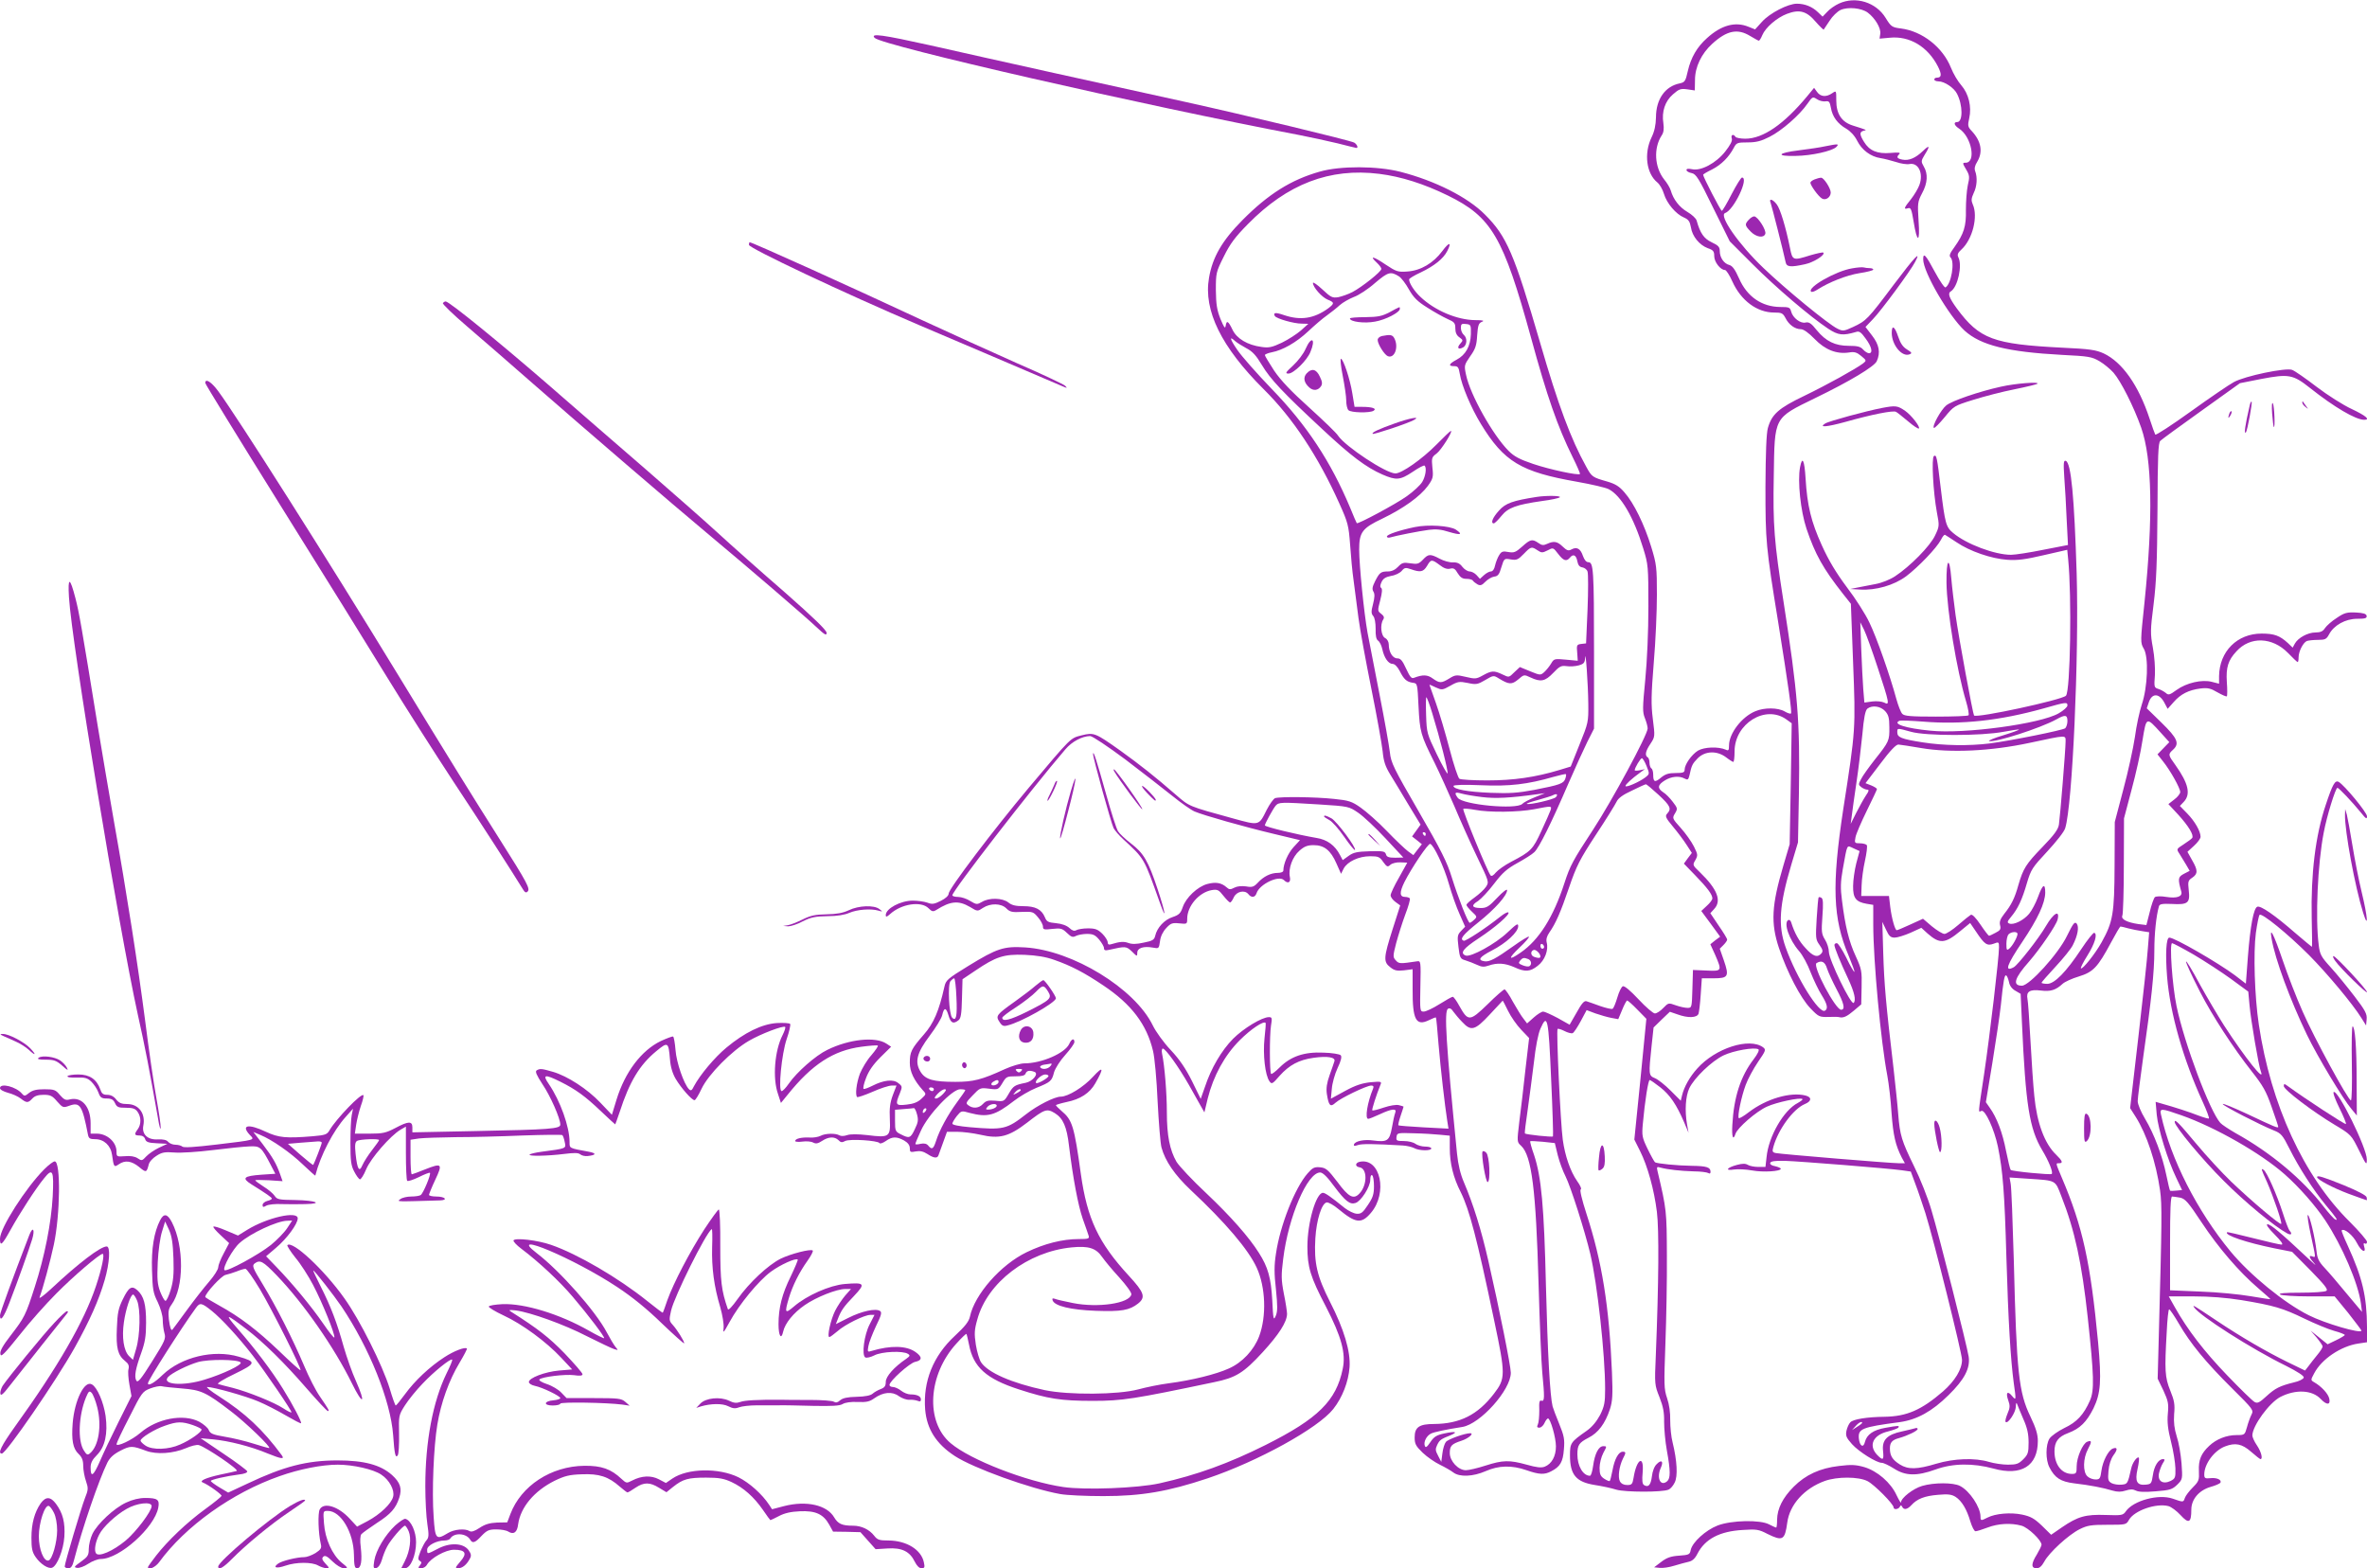 <?xml version="1.0" standalone="no"?>
<!DOCTYPE svg PUBLIC "-//W3C//DTD SVG 20010904//EN"
 "http://www.w3.org/TR/2001/REC-SVG-20010904/DTD/svg10.dtd">
<svg version="1.0" xmlns="http://www.w3.org/2000/svg"
 width="1280pt" height="848pt" viewBox="0 0 1280 848"
 preserveAspectRatio="xMidYMid meet">
<g transform="translate(0,848) scale(0.1,-0.1)"
fill="#9c27b0" stroke="none">
<path d="M9945 8461 c-22 -10 -51 -30 -64 -45 l-25 -26 -25 24 c-31 30 -71 46
-114 46 -48 0 -147 -51 -189 -98 l-37 -41 -35 14 c-72 30 -148 9 -225 -61 -54
-48 -87 -105 -104 -179 -12 -54 -16 -60 -44 -66 -79 -16 -128 -86 -128 -184
-1 -42 -8 -75 -24 -108 -42 -87 -28 -196 32 -244 12 -10 28 -37 35 -61 15 -51
65 -110 108 -128 25 -11 32 -21 38 -53 7 -49 46 -96 91 -113 30 -10 35 -17 35
-43 0 -32 34 -75 58 -75 7 0 25 -28 40 -62 47 -104 134 -168 226 -168 40 0 47
-3 61 -29 18 -37 52 -61 83 -61 15 0 42 -19 75 -53 57 -59 119 -83 186 -73 29
5 42 1 66 -19 29 -24 29 -25 10 -40 -40 -30 -193 -115 -317 -175 -140 -67
-177 -100 -198 -175 -8 -29 -12 -135 -13 -317 0 -294 2 -322 69 -733 56 -350
75 -487 69 -493 -3 -3 -19 2 -34 11 -36 21 -110 22 -159 1 -73 -30 -142 -120
-142 -185 0 -26 -3 -30 -17 -23 -41 18 -117 15 -151 -5 -35 -22 -72 -75 -72
-103 0 -15 -9 -18 -49 -18 -38 0 -56 -6 -79 -25 -33 -28 -42 -24 -42 16 0 15
-4 31 -10 34 -5 3 -10 17 -10 30 0 13 -4 27 -10 30 -16 10 -12 33 15 73 25 38
25 39 13 134 -10 79 -9 130 5 304 10 115 17 281 17 368 0 149 -2 165 -31 260
-37 120 -93 235 -144 293 -28 33 -49 46 -93 59 -81 23 -84 25 -114 80 -83 149
-152 334 -249 669 -142 487 -181 577 -299 695 -93 94 -270 183 -457 231 -125
32 -325 33 -436 1 -156 -44 -279 -122 -418 -262 -111 -112 -162 -201 -181
-312 -31 -177 67 -375 295 -602 158 -156 296 -365 410 -619 47 -104 50 -119
58 -222 4 -60 12 -148 19 -195 6 -47 18 -137 26 -200 8 -63 40 -236 70 -385
30 -148 57 -301 61 -338 5 -53 14 -81 41 -125 19 -31 64 -105 99 -164 l65
-107 -23 -32 -23 -32 27 -21 26 -21 -23 -29 -23 -30 -29 21 c-16 12 -68 61
-115 110 -47 49 -111 105 -141 126 -48 34 -65 39 -144 47 -102 11 -294 13
-319 4 -9 -4 -29 -32 -45 -63 -43 -87 -39 -86 -184 -46 -240 66 -233 63 -308
128 -110 96 -195 163 -298 237 -138 98 -144 100 -210 84 -63 -16 -53 -6 -287
-284 -188 -224 -433 -547 -433 -572 0 -11 -16 -26 -42 -39 -36 -18 -47 -20
-73 -10 -17 6 -53 11 -79 11 -66 0 -146 -43 -146 -78 0 -12 5 -11 23 5 61 56
168 72 208 32 19 -19 25 -20 43 -9 76 48 119 52 181 16 41 -25 41 -25 71 -5
40 26 98 25 126 -3 19 -19 31 -22 84 -19 58 2 62 1 87 -29 15 -17 27 -40 27
-50 0 -17 6 -18 50 -13 46 5 54 3 79 -21 24 -23 32 -26 49 -17 12 6 39 11 60
11 33 0 45 -6 66 -31 14 -17 26 -37 26 -46 0 -12 7 -14 28 -9 89 20 92 20 123
-9 28 -28 29 -28 29 -7 0 26 34 37 84 28 33 -6 33 -6 39 35 3 26 16 52 34 71
24 26 33 29 71 25 41 -4 42 -4 42 25 0 69 64 143 133 155 31 5 38 1 63 -31 16
-20 32 -36 36 -36 4 0 13 12 20 28 15 32 58 41 78 18 17 -22 37 -20 45 4 15
48 120 99 148 71 22 -22 39 -13 32 18 -9 44 14 108 52 141 26 23 43 30 77 30
57 0 92 -28 123 -99 l25 -56 14 28 c20 38 82 67 143 67 44 0 52 -3 71 -31 20
-27 24 -29 39 -15 9 8 33 14 54 13 20 0 37 -2 37 -2 0 -1 -20 -37 -45 -81 -25
-43 -45 -86 -45 -95 0 -10 12 -26 26 -36 l26 -19 -41 -128 c-49 -154 -51 -177
-13 -206 22 -18 36 -21 74 -17 l47 6 0 -107 c-1 -165 18 -202 87 -169 20 10
38 17 39 15 2 -2 8 -66 14 -143 12 -140 34 -330 47 -414 l7 -44 -134 7 c-73 4
-135 9 -137 11 -2 2 3 25 12 51 9 26 16 49 16 50 0 1 -11 5 -25 8 -14 4 -49
-2 -82 -13 -32 -11 -60 -18 -62 -15 -4 3 23 87 44 138 8 18 4 19 -53 14 -46
-5 -81 -16 -138 -47 l-77 -42 5 53 c2 29 16 80 31 112 20 42 24 63 17 70 -6 6
-48 13 -93 14 -104 5 -177 -20 -237 -80 -22 -22 -43 -38 -46 -35 -9 8 -9 208
-1 260 7 42 6 47 -11 47 -38 0 -138 -61 -194 -117 -63 -64 -119 -160 -152
-260 l-23 -65 -47 96 c-34 68 -67 117 -115 168 -38 40 -81 100 -97 133 -97
200 -434 406 -690 422 -116 7 -151 -4 -309 -101 -112 -69 -120 -76 -128 -112
-29 -130 -58 -198 -111 -258 -68 -78 -76 -94 -76 -153 0 -48 22 -94 71 -149
19 -20 18 -21 -9 -46 -19 -18 -42 -27 -79 -31 -60 -7 -63 -1 -37 61 14 36 14
38 -8 55 -27 23 -79 17 -140 -14 -22 -11 -43 -19 -48 -17 -4 2 1 28 13 58 14
38 38 73 78 113 l58 57 -26 17 c-59 39 -202 24 -319 -34 -63 -30 -166 -121
-208 -182 -16 -23 -33 -41 -39 -41 -20 0 0 202 27 281 14 40 22 77 19 82 -3 5
-35 7 -73 5 -81 -6 -173 -51 -272 -133 -64 -53 -143 -148 -175 -208 -12 -25
-17 -27 -28 -16 -27 29 -67 143 -72 211 -3 38 -9 71 -13 73 -4 2 -33 -9 -66
-24 -106 -51 -194 -168 -240 -317 l-25 -82 -62 65 c-71 75 -178 144 -256 167
-62 18 -71 19 -89 8 -9 -6 -1 -25 31 -74 43 -63 97 -186 97 -219 0 -23 -54
-27 -457 -35 l-343 -7 0 27 c0 35 -22 34 -93 -4 -50 -26 -67 -30 -137 -30
l-81 0 7 48 c4 26 15 71 25 101 11 30 17 56 14 59 -12 12 -145 -126 -182 -188
-14 -25 -23 -28 -91 -34 -146 -12 -185 -8 -254 24 -95 45 -137 37 -87 -17 27
-28 37 -26 -180 -52 -118 -14 -178 -18 -185 -11 -5 5 -22 10 -37 10 -15 0 -32
7 -40 16 -8 10 -26 14 -54 13 -56 -4 -89 27 -80 74 13 66 -25 117 -87 117 -31
0 -45 6 -60 25 -12 16 -29 25 -48 25 -22 0 -30 6 -38 30 -19 54 -58 80 -118
80 -29 0 -55 -4 -59 -9 -3 -6 17 -9 49 -8 45 2 59 -2 80 -22 14 -14 31 -39 38
-58 10 -28 17 -33 45 -33 26 0 36 -6 45 -25 10 -22 18 -25 59 -25 38 0 51 -5
63 -22 20 -28 20 -68 1 -94 -20 -27 -19 -34 9 -34 16 0 27 -7 31 -20 5 -15 17
-20 63 -22 l57 -3 -45 -21 c-25 -12 -56 -33 -69 -47 -22 -24 -25 -25 -47 -10
-15 10 -40 14 -69 11 -44 -3 -45 -3 -45 27 -1 50 -51 95 -107 95 l-33 0 0 56
c0 90 -48 145 -113 129 -22 -6 -31 -1 -53 24 -23 28 -31 31 -84 31 -42 0 -64
-5 -83 -20 -22 -18 -26 -18 -38 -4 -31 38 -119 60 -119 30 0 -8 18 -18 43 -25
24 -6 55 -20 69 -31 32 -25 40 -25 63 0 13 14 31 20 61 20 36 0 47 -5 73 -36
30 -34 33 -35 66 -23 58 21 70 2 101 -158 4 -19 11 -23 39 -23 47 0 84 -34 91
-85 9 -66 11 -68 36 -51 34 24 69 19 110 -14 38 -32 41 -31 52 12 3 15 21 35
42 48 29 19 45 22 97 18 34 -3 127 3 207 13 80 10 169 19 198 20 59 3 65 -2
117 -102 l24 -46 -75 -5 c-97 -7 -109 -18 -53 -53 77 -48 109 -70 109 -76 0
-4 -11 -10 -25 -13 -14 -4 -25 -13 -25 -22 0 -12 4 -13 21 -3 12 6 49 10 83 8
33 -1 90 -1 126 0 102 2 59 20 -53 22 -89 1 -99 3 -112 23 -8 12 -35 35 -60
50 -25 16 -45 31 -45 34 0 2 33 2 74 0 l74 -5 -13 37 c-21 59 -41 93 -95 164
l-50 65 38 -16 c63 -26 164 -96 231 -161 36 -34 65 -60 66 -59 28 110 98 244
164 317 l40 45 -7 -35 c-4 -19 -7 -87 -7 -150 0 -95 3 -122 20 -154 11 -22 25
-41 31 -43 5 -2 21 22 34 54 24 59 132 183 187 215 l28 16 0 -143 c0 -79 3
-146 7 -150 4 -4 32 5 63 20 30 15 58 26 60 23 7 -7 -36 -111 -50 -120 -5 -4
-28 -8 -51 -8 -22 0 -49 -6 -59 -14 -20 -15 -26 -14 213 -7 47 1 30 21 -19 21
-21 0 -39 4 -39 9 0 4 15 42 34 82 41 87 36 92 -57 55 -35 -14 -67 -26 -70
-26 -4 0 -7 42 -7 94 l0 93 46 7 c26 3 115 6 198 7 83 0 246 4 361 9 116 4
213 5 216 2 4 -4 10 -21 13 -38 8 -35 10 -34 -126 -52 -31 -4 -60 -11 -64 -15
-10 -10 97 -8 185 3 56 7 78 7 89 -2 8 -7 27 -11 41 -9 45 5 48 15 6 23 -109
20 -105 18 -105 53 0 82 -50 222 -112 313 -36 52 -23 55 62 13 84 -42 134 -78
220 -160 41 -39 76 -71 77 -71 1 0 11 30 24 67 53 164 108 255 198 329 63 52
66 50 74 -44 3 -41 14 -77 31 -106 29 -49 88 -116 102 -115 5 0 22 28 38 62
37 78 164 206 256 259 65 38 187 84 196 75 3 -3 -3 -22 -14 -44 -43 -84 -55
-232 -25 -318 l16 -49 36 44 c132 165 248 240 400 260 45 6 85 9 88 6 3 -3
-13 -26 -35 -52 -23 -25 -50 -71 -62 -100 -19 -52 -26 -114 -15 -126 3 -3 41
10 83 28 42 19 89 34 104 34 l26 0 -20 -52 c-15 -41 -19 -71 -16 -130 4 -96
-2 -101 -121 -86 -54 6 -92 6 -110 0 -17 -6 -34 -6 -42 -1 -20 12 -77 11 -102
-3 -12 -6 -39 -11 -60 -9 -43 2 -77 -6 -77 -19 0 -4 17 -6 39 -3 21 3 47 1 58
-5 15 -8 26 -6 49 9 35 23 67 24 88 4 12 -13 20 -14 36 -5 24 13 177 3 186
-11 3 -5 18 0 34 11 35 25 59 25 99 3 21 -12 31 -26 31 -42 0 -21 3 -23 33
-17 23 4 40 0 62 -14 35 -23 54 -25 60 -7 2 6 14 38 25 69 l21 58 55 0 c30 0
87 -7 126 -16 103 -24 154 -10 253 66 94 73 106 77 149 51 45 -28 65 -73 77
-178 22 -178 49 -320 74 -393 15 -41 29 -83 32 -92 5 -16 -2 -18 -53 -18 -89
0 -187 -25 -282 -71 -141 -68 -282 -229 -307 -349 -6 -26 -26 -52 -81 -103
-118 -109 -173 -247 -161 -399 9 -105 59 -185 160 -251 99 -65 408 -177 571
-206 33 -6 137 -11 232 -11 207 0 351 25 564 96 271 91 598 271 680 375 49 62
82 147 88 226 6 85 -30 206 -106 354 -70 138 -87 210 -79 343 6 99 34 189 61
194 9 2 38 -14 64 -36 93 -77 124 -81 175 -21 93 108 52 299 -59 277 -26 -5
-28 -26 -2 -30 42 -6 43 -94 1 -140 -32 -36 -59 -23 -120 60 -52 68 -63 77
-94 80 -31 3 -41 -2 -68 -33 -69 -79 -149 -282 -171 -434 -10 -63 -10 -107 0
-194 9 -90 9 -118 -1 -142 -12 -28 -14 -21 -19 85 -7 121 -23 178 -72 255 -54
86 -154 199 -284 322 -75 70 -147 147 -162 171 -36 63 -52 141 -52 267 0 102
-12 253 -26 318 -3 15 -1 27 4 27 15 0 85 -98 141 -196 27 -49 58 -102 67
-119 l17 -30 18 75 c31 123 91 233 173 315 61 61 129 106 140 94 2 -2 -1 -40
-6 -84 -9 -87 3 -199 27 -232 12 -17 16 -15 55 30 52 58 104 86 183 97 76 11
121 3 113 -19 -3 -9 -14 -42 -26 -75 -15 -42 -19 -70 -15 -100 10 -65 19 -75
47 -49 27 25 168 93 193 93 12 0 15 -5 10 -17 -31 -75 -45 -163 -26 -163 5 0
33 11 63 25 64 30 93 33 83 8 -4 -10 -12 -46 -18 -81 -13 -71 -25 -79 -101
-69 -48 7 -98 -3 -104 -21 -3 -9 3 -10 20 -4 20 8 89 7 243 -2 22 -1 50 -8 62
-14 26 -15 93 -16 93 -2 0 6 -15 10 -33 10 -18 0 -42 7 -53 15 -10 8 -38 15
-62 15 -39 0 -43 2 -40 23 3 21 6 22 93 19 50 -1 114 -5 143 -8 l52 -5 0 -68
c0 -81 19 -159 59 -237 47 -95 87 -246 181 -694 62 -294 62 -314 -1 -396 -88
-115 -185 -163 -324 -164 -80 0 -105 -17 -105 -72 0 -36 6 -47 43 -83 24 -23
66 -52 93 -65 27 -13 60 -32 73 -42 34 -26 106 -23 175 7 70 31 141 33 221 5
69 -24 97 -25 133 -6 49 25 64 51 69 118 5 55 1 74 -25 138 -17 41 -33 84 -36
95 -14 55 -27 289 -36 651 -10 431 -25 590 -64 708 -14 39 -23 73 -21 75 2 2
33 0 69 -3 l64 -7 16 -66 c9 -36 28 -87 42 -114 28 -56 104 -294 134 -420 38
-162 80 -542 80 -730 0 -73 -4 -93 -27 -140 -19 -35 -43 -65 -73 -86 -87 -61
-90 -66 -90 -133 0 -105 33 -144 135 -160 39 -6 90 -17 115 -25 47 -14 248
-15 283 0 10 4 25 21 33 38 18 34 13 119 -11 217 -8 30 -13 84 -13 120 1 41
-5 85 -17 120 -17 50 -17 73 -9 295 5 132 9 346 8 475 -1 240 -1 248 -51 459
-5 22 -3 23 18 17 37 -10 107 -18 179 -20 36 0 71 -5 78 -9 8 -5 12 -3 12 7 0
24 -21 31 -100 32 -81 1 -188 12 -200 19 -4 3 -22 35 -40 72 -30 62 -32 72
-26 137 11 122 29 236 37 236 4 0 30 -18 58 -40 52 -41 87 -93 128 -188 l24
-57 -8 45 c-13 75 -8 152 12 195 27 57 121 147 185 178 54 26 168 46 189 33 6
-4 -4 -25 -26 -54 -70 -91 -107 -204 -115 -354 -4 -65 4 -89 17 -49 10 32 112
121 170 147 52 24 181 51 192 41 3 -3 -9 -12 -25 -21 -76 -39 -158 -180 -169
-293 l-6 -53 -39 0 c-21 0 -46 5 -56 11 -13 8 -29 8 -59 0 -56 -15 -67 -33
-16 -25 21 3 65 1 98 -5 59 -11 155 -5 155 9 0 4 -14 10 -31 14 -19 3 -29 11
-26 18 3 9 26 12 78 11 88 -3 563 -41 633 -51 l49 -7 24 -65 c14 -36 38 -108
55 -160 44 -140 198 -757 198 -793 0 -51 -38 -114 -103 -171 -117 -101 -196
-135 -316 -137 -93 -1 -170 -13 -185 -30 -8 -8 -17 -28 -21 -46 -5 -27 -1 -37
30 -72 38 -42 133 -101 161 -101 10 0 39 -14 66 -31 62 -40 123 -42 225 -5 94
34 202 35 313 5 151 -42 240 14 240 149 0 36 -10 69 -40 132 -63 130 -75 235
-90 846 -6 210 -13 396 -17 414 l-6 33 104 -7 c150 -10 142 -6 176 -94 73
-185 111 -362 143 -657 34 -317 36 -392 12 -448 -34 -77 -71 -117 -139 -149
-34 -17 -70 -42 -80 -57 -21 -33 -22 -115 0 -156 29 -57 61 -77 134 -86 86
-10 157 -24 206 -39 28 -8 47 -8 72 0 25 8 39 8 55 0 15 -8 49 -9 108 -4 77 6
89 10 116 36 29 29 29 30 23 116 -4 48 -15 113 -26 145 -13 42 -17 75 -14 120
5 52 1 74 -21 128 -29 72 -31 108 -19 317 3 67 9 122 13 122 4 0 28 -35 53
-78 62 -107 145 -208 286 -348 116 -115 119 -119 106 -144 -7 -14 -18 -44 -24
-67 -12 -42 -12 -43 -57 -43 -54 0 -109 -22 -147 -58 -44 -41 -59 -77 -56
-136 2 -49 0 -56 -33 -89 -20 -20 -39 -45 -43 -57 -8 -24 -8 -24 -65 -4 -77
27 -213 -10 -254 -68 -15 -22 -22 -23 -109 -20 -108 4 -151 -8 -237 -67 l-58
-40 -50 49 c-41 39 -60 50 -107 60 -62 13 -144 6 -187 -16 -35 -18 -38 -18
-38 5 0 51 -59 140 -111 166 -36 19 -141 19 -205 0 -48 -14 -114 -65 -114 -89
0 -6 -11 12 -24 39 -31 68 -104 131 -175 152 -46 13 -70 14 -136 6 -104 -12
-181 -48 -245 -112 -60 -60 -89 -119 -90 -178 0 -24 -2 -43 -5 -43 -4 0 -20 8
-38 17 -48 26 -203 23 -279 -6 -64 -25 -136 -90 -145 -132 -5 -25 -9 -27 -63
-31 -45 -3 -67 -11 -97 -34 l-38 -29 30 -3 c16 -2 52 3 80 12 27 8 62 18 77
21 19 4 34 17 47 43 41 80 120 122 246 129 73 5 86 3 132 -21 83 -41 95 -35
108 61 13 97 92 185 203 225 67 24 182 24 231 -1 37 -19 141 -124 141 -142 0
-14 27 -11 34 4 5 9 7 9 12 0 9 -19 28 -16 50 8 31 34 71 50 144 56 55 5 74 2
95 -11 34 -22 61 -68 80 -133 9 -29 21 -53 28 -53 7 0 36 9 65 20 57 22 127
26 184 10 36 -10 108 -79 108 -103 0 -6 -12 -30 -25 -52 -32 -51 -32 -75 -2
-75 16 0 28 11 42 36 26 49 131 145 191 175 42 21 63 24 150 24 100 0 102 0
117 27 29 50 146 91 213 74 15 -4 45 -26 66 -49 44 -48 58 -42 58 30 0 56 42
105 105 123 25 7 48 17 52 22 9 16 -19 29 -54 25 -29 -3 -33 0 -33 20 0 57 54
130 113 152 55 21 91 14 140 -29 25 -22 48 -40 51 -40 14 0 4 40 -19 74 -14
20 -25 45 -25 54 1 53 91 176 151 208 84 43 173 38 219 -11 32 -34 54 -33 46
2 -6 27 -42 66 -82 89 -19 11 -19 12 1 49 40 76 144 146 238 160 l47 7 0 82
c-1 167 -25 267 -104 440 -20 43 -35 80 -33 83 14 13 62 -27 83 -69 24 -47 52
-58 38 -16 -4 14 -2 18 5 14 6 -4 11 0 11 9 0 8 -42 57 -93 108 -249 246 -427
633 -492 1067 -23 153 -30 387 -16 495 7 50 16 94 20 98 12 12 152 -102 267
-217 99 -100 237 -265 284 -341 l25 -40 3 33 c3 29 -7 48 -66 125 -39 51 -96
121 -128 156 -52 57 -59 70 -65 120 -19 145 -6 440 27 609 16 87 64 242 74
242 8 0 78 -74 128 -135 26 -33 32 -36 32 -19 0 21 -122 168 -153 186 -20 11
-33 -13 -70 -124 -56 -166 -81 -374 -76 -612 2 -86 3 -156 1 -156 -1 0 -42 34
-90 75 -110 96 -187 149 -205 142 -20 -7 -38 -103 -51 -269 l-11 -147 -60 46
c-92 68 -325 203 -354 203 -17 0 -22 -87 -12 -212 16 -198 88 -449 193 -677
21 -46 36 -86 33 -89 -2 -2 -28 5 -57 16 -46 18 -124 44 -207 67 l-24 7 6 -70
c8 -79 58 -242 106 -342 l31 -65 -31 -3 c-17 -2 -32 -2 -34 0 -2 2 -11 39 -20
83 -22 107 -67 225 -115 305 -23 38 -40 79 -40 96 0 16 14 124 30 239 44 307
60 457 60 576 0 91 10 186 25 239 4 12 19 14 70 12 87 -5 99 5 91 74 -5 47 -4
53 19 68 31 21 31 40 -1 95 l-25 45 35 32 c20 18 36 40 36 49 0 30 -31 84 -72
126 l-40 41 21 22 c39 41 26 99 -45 199 -40 55 -40 58 -14 82 38 34 26 62 -61
147 l-80 78 12 35 c18 50 58 46 85 -8 l16 -30 32 36 c38 44 82 66 145 74 40 5
56 1 93 -21 25 -14 47 -24 50 -21 3 3 3 38 0 78 -5 78 7 117 52 165 74 82 194
78 279 -9 26 -27 49 -49 52 -49 3 0 5 11 5 25 0 33 25 81 45 89 9 3 36 6 61 6
38 0 45 4 59 30 26 49 88 84 152 84 43 0 53 3 51 16 -2 11 -18 16 -58 18 -48
2 -62 -1 -103 -29 -27 -17 -55 -42 -64 -55 -11 -18 -25 -24 -52 -24 -41 0 -94
-29 -111 -60 l-12 -22 -26 25 c-44 40 -73 51 -142 51 -132 0 -228 -96 -230
-230 l0 -41 -39 10 c-53 14 -137 -5 -191 -44 -37 -27 -44 -29 -58 -16 -10 8
-28 18 -41 22 -22 7 -23 10 -18 74 2 38 -2 100 -11 149 -14 76 -14 93 4 235
15 121 19 224 21 511 1 289 4 361 15 372 8 8 108 81 223 163 l208 149 116 23
c148 28 171 24 263 -49 131 -104 247 -172 293 -172 35 0 9 22 -67 58 -46 21
-131 75 -190 120 -60 46 -119 87 -133 92 -34 13 -255 -33 -315 -66 -26 -14
-130 -85 -233 -159 -103 -74 -189 -130 -192 -125 -3 5 -17 44 -31 87 -60 181
-148 305 -248 352 -42 19 -74 24 -225 31 -372 19 -446 46 -569 212 -42 58 -51
82 -32 93 37 23 63 141 40 184 -7 14 -3 24 17 42 60 55 91 179 61 244 -9 21
-8 32 5 61 18 36 21 85 8 119 -5 13 -2 30 11 50 32 53 22 111 -29 166 -22 23
-23 30 -14 70 14 62 -3 132 -43 178 -18 20 -43 62 -56 95 -44 110 -154 197
-270 212 -49 6 -54 10 -83 57 -52 85 -162 119 -252 78z m155 -49 c40 -30 72
-84 68 -114 l-4 -27 55 5 c107 11 206 -48 261 -156 21 -42 20 -60 -6 -60 -8 0
-14 -4 -14 -10 0 -5 10 -10 23 -10 32 0 84 -35 100 -67 32 -62 32 -153 1 -153
-22 0 -17 -18 11 -36 67 -44 93 -184 34 -184 -17 0 -17 -2 3 -36 19 -32 20
-41 9 -87 -6 -29 -10 -88 -10 -132 2 -89 -11 -129 -62 -201 -25 -34 -30 -47
-21 -56 24 -24 4 -143 -27 -162 -5 -4 -31 34 -58 84 -49 92 -63 107 -63 68 0
-70 139 -307 224 -386 87 -79 231 -115 527 -131 143 -7 161 -10 202 -34 24
-14 58 -42 76 -62 40 -46 110 -184 150 -298 59 -168 65 -481 18 -942 -23 -217
-23 -220 -4 -253 27 -45 21 -208 -11 -302 -12 -36 -29 -114 -37 -175 -9 -60
-37 -189 -63 -285 l-46 -175 -1 -235 c-1 -262 -9 -305 -70 -415 -35 -63 -104
-149 -112 -141 -3 3 13 34 35 69 40 64 56 117 37 123 -5 2 -37 -38 -70 -88
-82 -124 -145 -188 -184 -188 -17 0 -31 3 -31 6 0 3 34 42 75 86 42 45 84 97
94 117 27 53 35 99 21 117 -11 12 -19 1 -52 -66 -47 -98 -204 -270 -244 -270
-53 0 -41 41 39 131 59 68 146 195 154 227 13 55 -22 35 -63 -35 -38 -66 -152
-211 -174 -223 -52 -28 -39 11 46 137 84 125 123 209 124 266 0 54 -14 46 -39
-23 -12 -33 -34 -74 -48 -91 -30 -36 -84 -62 -107 -53 -13 5 -12 11 9 36 37
44 60 93 86 183 22 74 29 84 110 171 48 52 92 107 97 126 39 123 75 925 62
1376 -13 416 -30 600 -59 610 -12 4 -13 -12 -8 -89 4 -52 10 -155 13 -230 l7
-136 -134 -26 c-74 -15 -152 -27 -174 -27 -88 0 -242 58 -313 118 -39 32 -44
52 -67 242 -20 169 -23 183 -37 174 -14 -9 -4 -196 16 -304 14 -73 14 -76 -10
-126 -26 -56 -135 -167 -216 -220 -27 -18 -72 -36 -105 -42 -32 -6 -76 -15
-98 -19 l-40 -8 54 -3 c85 -5 183 23 249 72 65 49 165 153 188 197 8 17 18 29
22 27 4 -2 32 -20 62 -40 72 -49 188 -89 275 -95 55 -4 98 2 197 25 l127 29 5
-51 c20 -198 12 -714 -12 -738 -23 -23 -481 -122 -497 -107 -6 7 -82 416 -100
544 -8 61 -19 149 -23 198 -10 123 -27 107 -26 -23 2 -151 55 -473 106 -643
11 -37 17 -71 13 -75 -4 -4 -83 -7 -176 -7 -137 0 -171 3 -182 15 -8 8 -22 44
-32 80 -34 126 -107 334 -146 414 -21 45 -76 131 -122 191 -58 78 -98 144
-135 226 -58 128 -79 214 -88 362 -6 100 -18 124 -30 60 -14 -75 3 -236 35
-332 47 -139 90 -216 198 -353 l42 -53 12 -318 c14 -358 14 -362 -53 -791 -63
-413 -57 -593 29 -794 19 -46 33 -85 31 -87 -2 -3 -22 31 -43 75 -22 44 -45
80 -52 80 -7 0 -13 -4 -13 -10 0 -14 32 -93 74 -182 34 -73 44 -117 30 -131
-14 -14 -134 234 -134 276 0 18 -9 47 -21 66 -19 31 -20 43 -14 126 5 67 4 95
-5 100 -6 4 -13 5 -15 3 -3 -2 -7 -54 -11 -115 -6 -104 -6 -113 15 -142 18
-26 20 -35 11 -46 -21 -25 -46 -17 -86 28 -35 37 -60 82 -78 140 -3 10 -10 15
-16 12 -26 -16 5 -106 59 -168 18 -20 46 -71 62 -114 17 -43 44 -99 60 -124
30 -48 36 -73 18 -84 -31 -20 -154 177 -213 343 -42 118 -34 229 31 447 l36
120 5 267 c6 389 -6 539 -83 1033 -51 326 -58 415 -53 681 5 323 -2 311 223
421 188 91 321 171 334 200 21 46 13 89 -25 138 l-36 47 40 42 c44 45 204 262
228 309 36 68 -2 28 -115 -122 -141 -188 -149 -196 -220 -229 -50 -23 -55 -24
-85 -9 -48 23 -280 213 -401 329 -133 127 -242 284 -206 296 47 16 131 192 91
192 -5 0 -30 -40 -56 -90 -25 -49 -49 -90 -53 -90 -6 0 -101 183 -101 195 0 3
22 16 49 29 50 26 90 66 117 117 14 27 19 29 75 29 46 0 73 7 118 30 66 33
163 118 205 179 27 39 29 39 51 25 13 -9 34 -14 47 -12 19 3 23 -3 29 -35 8
-48 36 -86 83 -113 22 -13 45 -37 59 -65 25 -50 73 -86 126 -94 20 -3 58 -13
84 -21 26 -9 59 -14 73 -11 48 9 76 -50 54 -112 -7 -20 -28 -55 -46 -78 -38
-47 -42 -57 -16 -49 15 5 19 -5 30 -71 19 -120 36 -118 27 3 -6 95 -5 103 19
149 30 55 33 105 9 145 -15 26 -15 30 5 63 31 49 27 56 -10 20 -40 -38 -75
-53 -111 -46 -29 6 -33 13 -16 30 8 8 -4 10 -48 6 -71 -6 -114 12 -143 60 -25
40 -25 54 -2 60 19 4 21 3 -58 28 -61 19 -90 63 -90 136 0 54 0 54 -22 39 -32
-22 -63 -20 -82 7 l-16 22 -37 -45 c-126 -152 -239 -230 -335 -230 -26 0 -50
5 -53 10 -11 18 -27 11 -20 -9 4 -13 -8 -35 -36 -71 -49 -62 -131 -106 -179
-95 -19 4 -30 3 -30 -4 0 -7 12 -14 28 -17 24 -5 38 -27 116 -187 l90 -182
125 -125 c126 -126 309 -282 408 -348 54 -35 78 -38 150 -17 17 6 27 -1 52
-36 33 -44 40 -79 18 -79 -8 0 -22 9 -32 20 -14 16 -31 20 -77 20 -74 0 -124
24 -174 85 -29 37 -42 45 -60 41 -27 -7 -69 25 -78 59 -6 23 -11 25 -59 25
-100 1 -180 56 -223 155 -21 47 -35 67 -52 72 -29 7 -52 40 -52 75 0 23 -8 31
-44 48 -42 20 -62 49 -81 117 -3 12 -26 33 -50 47 -43 25 -76 67 -90 116 -4
14 -20 41 -36 60 -52 66 -58 169 -13 238 11 16 13 36 9 66 -10 62 9 119 52
156 32 28 41 32 77 27 l41 -6 1 57 c0 70 35 142 93 195 80 73 138 84 206 42
22 -13 43 -25 46 -25 4 0 12 13 19 30 17 41 78 94 133 115 68 26 107 15 156
-43 22 -25 42 -44 43 -42 2 3 16 24 32 48 15 24 42 50 59 58 40 18 113 11 147
-14z m-2642 -872 c120 -15 242 -54 371 -117 237 -116 300 -223 450 -768 87
-319 144 -482 225 -646 24 -48 42 -90 40 -92 -9 -9 -163 24 -252 54 -74 25
-103 40 -134 71 -85 85 -208 304 -230 411 -11 51 -10 53 22 100 28 39 35 58
38 113 4 55 8 67 26 74 15 6 6 9 -37 9 -98 1 -218 52 -295 125 -33 30 -62 75
-62 95 0 5 28 22 63 38 73 35 122 74 143 115 26 50 11 51 -26 1 -49 -66 -117
-106 -188 -111 -53 -4 -61 -1 -120 38 -66 45 -89 49 -47 10 14 -13 25 -28 25
-34 0 -15 -105 -98 -156 -125 -23 -12 -58 -24 -77 -28 -32 -5 -40 -1 -86 42
-28 26 -51 42 -51 35 0 -23 48 -77 79 -90 38 -15 38 -21 4 -47 -77 -56 -150
-67 -239 -37 -46 16 -61 14 -50 -5 9 -14 102 -41 145 -41 l36 -1 -40 -36 c-22
-19 -68 -49 -103 -66 -53 -25 -71 -29 -110 -23 -76 10 -134 45 -157 93 -23 48
-32 53 -37 21 -3 -18 -9 -8 -28 37 -19 48 -24 78 -25 156 0 93 1 98 43 182 34
69 61 105 130 175 214 218 443 305 710 272z m108 -555 c12 -8 36 -39 53 -70
25 -44 46 -65 99 -98 37 -24 86 -51 110 -62 37 -16 42 -22 42 -51 0 -22 7 -38
22 -48 20 -15 21 -16 5 -34 -20 -22 -12 -35 14 -21 23 12 25 52 4 69 -8 7 -15
23 -15 37 0 21 4 24 28 21 26 -3 27 -5 26 -55 -2 -65 -28 -112 -77 -138 -43
-23 -47 -35 -13 -35 20 0 24 -6 30 -41 10 -64 62 -186 114 -271 125 -205 217
-260 520 -313 79 -14 156 -32 171 -40 67 -34 136 -153 187 -320 27 -87 28 -98
28 -315 0 -136 -7 -293 -17 -396 -15 -153 -15 -175 -2 -207 8 -20 15 -45 15
-56 0 -34 -194 -393 -295 -547 -110 -168 -124 -194 -155 -289 -60 -185 -138
-308 -237 -376 -66 -46 -70 -34 -7 26 32 30 55 57 52 60 -3 3 -41 -20 -84 -51
-97 -69 -129 -86 -156 -82 -40 6 -28 23 39 58 78 40 143 100 143 132 0 18 -9
12 -59 -35 -63 -60 -197 -134 -225 -124 -33 13 -14 38 70 93 91 60 171 130
161 140 -4 4 -23 -6 -43 -22 -76 -61 -188 -134 -198 -131 -25 8 -6 32 79 100
90 72 155 145 155 174 0 8 -24 -10 -53 -41 -45 -48 -58 -56 -89 -56 -49 0 -55
14 -15 38 17 12 57 54 87 94 45 59 69 80 125 111 38 21 80 47 92 59 26 24 93
159 186 375 36 83 82 183 101 222 l36 71 0 412 c0 449 -3 488 -31 488 -11 0
-21 12 -29 34 -13 39 -33 51 -62 35 -16 -9 -25 -6 -47 15 -30 29 -48 32 -85
15 -19 -9 -29 -8 -47 5 -33 23 -44 20 -88 -20 -35 -31 -44 -34 -74 -29 -30 6
-38 3 -50 -17 -8 -12 -18 -38 -22 -55 -4 -21 -13 -33 -23 -33 -8 0 -25 -9 -37
-20 l-22 -20 -18 20 c-10 11 -27 20 -38 20 -10 0 -28 11 -39 25 -14 19 -29 25
-51 24 -18 -1 -50 8 -72 20 -51 27 -61 26 -90 -5 -22 -23 -30 -26 -68 -20 -38
6 -46 3 -67 -19 -15 -16 -34 -25 -54 -25 -39 0 -46 -6 -70 -53 -15 -30 -17
-43 -9 -56 8 -13 7 -31 -2 -67 -11 -41 -10 -52 1 -65 8 -9 13 -36 13 -69 -1
-37 3 -57 13 -64 9 -6 19 -27 23 -46 10 -47 33 -80 56 -80 11 0 26 -15 38 -38
23 -46 38 -59 71 -64 25 -3 25 -4 31 -128 7 -137 11 -154 87 -305 27 -55 75
-161 107 -235 31 -74 86 -197 122 -272 65 -135 66 -137 49 -163 -10 -15 -37
-40 -62 -58 -24 -17 -44 -35 -44 -40 0 -5 13 -21 30 -37 28 -26 29 -28 11 -44
-9 -9 -20 -16 -23 -16 -10 0 -63 137 -97 245 -25 82 -57 146 -179 357 -136
235 -150 263 -156 320 -4 35 -29 176 -56 313 -27 138 -56 288 -65 335 -19 106
-45 364 -45 448 0 94 16 116 126 168 112 54 203 119 245 176 28 39 31 48 25
99 -5 52 -4 57 22 76 25 18 91 123 78 123 -3 0 -38 -33 -78 -74 -78 -79 -188
-156 -222 -156 -51 0 -271 146 -310 204 -8 14 -78 81 -155 151 -99 89 -155
148 -191 201 -27 42 -50 79 -50 84 0 4 17 11 37 15 59 11 133 53 198 114 33
31 78 70 100 85 22 16 54 41 70 56 17 15 51 34 76 44 26 9 78 43 115 76 71 60
84 64 130 35z m-886 -350 c9 -8 36 -25 60 -38 33 -17 53 -39 84 -91 46 -77
114 -149 327 -347 154 -144 236 -206 325 -245 74 -32 95 -31 164 15 32 22 61
37 64 33 12 -12 5 -58 -13 -88 -11 -18 -48 -52 -83 -77 -60 -43 -266 -153
-271 -146 -2 2 -18 40 -36 84 -105 250 -234 446 -425 643 -79 82 -162 176
-185 210 -41 60 -45 78 -11 47z m1635 -1131 c21 -14 26 -14 54 0 30 16 30 16
57 -19 29 -38 45 -43 64 -20 18 22 34 13 40 -21 4 -20 12 -30 27 -32 12 -2 25
-12 28 -23 4 -11 4 -103 0 -204 l-8 -184 -26 -3 c-24 -3 -26 -6 -22 -47 l3
-44 -64 6 c-62 6 -65 5 -80 -21 -9 -15 -26 -36 -37 -46 -20 -18 -22 -18 -76 4
l-56 23 -30 -28 c-29 -29 -29 -29 -64 -12 -46 22 -59 21 -106 -5 -36 -20 -42
-20 -93 -8 -50 12 -57 11 -89 -9 -43 -26 -52 -26 -89 0 -28 21 -54 22 -101 4
-14 -6 -22 4 -43 49 -20 44 -30 56 -48 56 -25 0 -46 34 -46 75 0 14 -8 29 -20
35 -22 12 -28 72 -10 100 7 11 4 19 -11 31 -20 15 -20 17 -5 74 10 39 12 61 5
66 -7 4 -6 15 2 32 9 19 22 27 52 33 22 3 48 16 57 27 15 18 21 19 50 9 51
-18 67 -15 87 18 21 36 25 37 68 5 23 -18 40 -24 57 -20 18 5 27 0 41 -25 14
-22 25 -30 47 -30 16 0 32 -4 35 -10 3 -5 15 -14 25 -20 15 -8 24 -5 42 14 13
13 34 26 48 28 20 2 28 12 39 51 15 48 15 48 51 42 31 -5 39 -2 70 30 39 40
42 41 75 19z m1840 -637 c63 -191 65 -203 34 -186 -13 6 -40 9 -64 6 l-43 -6
-6 72 c-3 40 -8 137 -11 217 l-5 145 20 -40 c11 -22 45 -116 75 -208z m-1566
-193 c1 -98 0 -103 -47 -219 l-48 -120 -59 -18 c-132 -40 -250 -57 -392 -57
-76 0 -144 4 -151 9 -7 4 -31 76 -53 160 -22 84 -55 196 -74 249 -19 53 -35
98 -35 99 0 2 15 -5 34 -14 33 -15 36 -15 79 9 40 23 49 24 94 15 46 -10 54
-8 95 16 44 26 45 26 74 8 54 -33 69 -34 104 -5 31 27 32 27 66 11 55 -26 79
-22 123 24 34 36 44 41 72 37 19 -3 48 -1 66 4 28 8 33 14 35 41 2 53 16 -141
17 -249z m-844 -50 c41 -133 87 -314 83 -326 -2 -5 -28 41 -58 103 -53 110
-55 116 -58 211 -2 54 -1 98 1 98 3 0 18 -39 32 -86z m3435 41 c0 -8 -21 -27
-47 -42 -98 -57 -510 -113 -694 -94 -135 13 -209 37 -166 54 6 2 64 0 127 -5
207 -17 413 5 650 71 123 35 130 36 130 16z m-986 -30 c18 -20 23 -36 23 -87
1 -73 -1 -78 -79 -176 -32 -41 -66 -88 -74 -105 -15 -28 -15 -31 2 -44 10 -7
24 -13 32 -13 10 0 9 -8 -8 -32 -12 -18 -35 -60 -52 -93 l-30 -60 6 45 c3 25
14 105 25 178 11 73 25 190 32 260 8 92 16 130 27 140 26 20 71 14 96 -13z
m-534 -45 l29 -21 -5 -327 -6 -327 -34 -115 c-64 -216 -69 -311 -24 -446 45
-133 117 -271 170 -326 44 -46 49 -48 96 -47 27 1 54 1 59 -1 23 -6 42 3 80
35 l40 34 2 93 c2 87 0 98 -32 168 -37 80 -57 163 -74 300 -9 67 -8 101 4 169
26 143 20 131 58 114 l33 -15 -18 -67 c-9 -36 -17 -91 -17 -122 -1 -65 15 -86
73 -96 l36 -6 0 -106 c0 -195 41 -635 76 -817 8 -43 19 -135 23 -204 9 -120
21 -172 55 -239 l17 -31 -33 0 c-44 0 -637 49 -665 55 -19 4 -20 9 -13 34 27
96 108 205 170 231 37 15 39 37 4 46 -82 21 -213 -18 -307 -90 -27 -21 -51
-35 -54 -32 -9 8 14 117 37 179 12 33 42 88 67 125 42 61 44 66 27 79 -74 54
-257 -4 -356 -115 -40 -44 -71 -99 -82 -145 l-7 -29 -55 55 c-31 31 -69 61
-85 67 -34 14 -34 20 -18 172 l11 102 44 43 44 42 41 -14 c57 -21 105 -19 114
3 3 9 9 56 12 105 l6 87 64 0 c79 0 85 10 55 97 l-22 63 20 20 c11 11 20 24
20 29 0 6 -21 40 -46 76 l-45 67 20 22 c43 45 18 108 -77 200 -39 37 -40 39
-24 65 14 26 14 30 -8 74 -13 26 -45 71 -71 100 -46 51 -47 53 -31 79 15 25
14 28 -12 62 -15 20 -38 44 -52 52 -33 22 -30 40 9 64 35 22 78 26 107 10 17
-9 20 -6 26 17 12 56 16 63 45 93 40 40 104 42 153 5 18 -14 36 -25 39 -25 4
0 7 25 7 57 0 150 167 254 280 173z m1520 -9 c0 -16 -6 -33 -12 -39 -15 -11
-293 -67 -408 -82 -112 -14 -250 -12 -364 6 -115 18 -136 27 -136 54 0 24 -2
24 74 3 80 -23 381 -23 501 0 44 8 81 14 83 12 2 -2 -36 -16 -85 -31 -48 -14
-83 -29 -77 -31 30 -10 277 69 364 117 48 27 60 25 60 -9z m504 -62 l47 -52
-32 -33 -32 -33 30 -38 c40 -50 93 -145 93 -166 0 -8 -14 -27 -32 -40 l-32
-25 53 -57 c57 -63 85 -110 76 -126 -4 -5 -25 -21 -47 -35 -39 -25 -39 -25
-22 -51 9 -15 25 -41 36 -59 l19 -33 -31 -16 c-32 -17 -34 -26 -14 -97 7 -26
-25 -37 -81 -28 -29 5 -55 4 -62 -1 -6 -6 -19 -42 -28 -81 l-18 -70 -42 5
c-63 9 -97 27 -88 46 4 9 8 131 8 271 l1 255 41 155 c23 85 50 205 59 267 21
128 20 128 98 42z m-5598 -146 c93 -71 207 -159 254 -197 47 -38 101 -76 120
-84 49 -21 268 -83 432 -122 l138 -33 -35 -38 c-30 -33 -55 -90 -55 -126 0 -8
-13 -13 -30 -13 -38 0 -77 -19 -109 -54 -21 -22 -30 -25 -63 -19 -25 3 -48 1
-63 -7 -21 -11 -28 -11 -42 2 -28 25 -59 30 -104 18 -53 -14 -116 -74 -133
-125 -12 -34 -20 -42 -55 -54 -44 -14 -84 -57 -94 -101 -5 -22 -15 -28 -62
-37 -39 -9 -64 -9 -83 -2 -24 9 -45 8 -94 -7 -12 -4 -18 0 -18 11 0 9 -13 30
-29 46 -25 24 -38 29 -78 29 -26 0 -55 -5 -63 -10 -10 -6 -21 -3 -37 12 -14
13 -40 23 -72 26 -43 4 -51 8 -61 33 -18 42 -51 59 -116 59 -41 0 -63 5 -81
20 -32 25 -104 27 -143 3 -26 -15 -30 -15 -63 5 -19 12 -48 22 -66 22 -17 0
-31 4 -31 9 0 23 424 571 612 790 35 41 89 70 133 71 12 0 97 -57 191 -127z
m5084 95 c0 -39 -29 -398 -36 -447 -4 -26 -26 -56 -88 -120 -91 -94 -105 -117
-131 -206 -20 -72 -38 -108 -77 -157 -21 -27 -27 -43 -22 -62 5 -20 1 -27 -25
-40 -16 -9 -32 -16 -35 -16 -3 0 -24 27 -46 60 -26 38 -45 58 -53 53 -7 -4
-37 -28 -68 -55 -30 -26 -64 -48 -74 -48 -10 0 -41 19 -68 41 l-48 41 -68 -31
c-37 -17 -70 -31 -74 -31 -9 0 -27 62 -35 125 l-7 60 -75 0 -75 0 2 58 c1 33
9 92 18 132 9 41 14 79 10 85 -3 5 -20 10 -37 10 -29 0 -30 2 -24 33 3 17 31
82 61 143 30 61 55 114 55 117 0 4 -14 13 -31 20 l-31 12 80 105 c53 71 86
105 98 104 11 -1 66 -9 123 -19 159 -27 376 -17 586 28 207 44 195 44 195 5z
m-2266 -130 c17 -43 17 -43 -7 -62 -33 -25 -107 -57 -107 -46 0 8 33 39 80 73
l25 18 -27 -6 c-16 -3 -28 -3 -28 0 0 13 31 65 39 65 4 0 16 -19 25 -42z
m-439 -68 c-9 -27 -29 -34 -167 -61 -91 -17 -135 -20 -237 -16 -125 5 -201 19
-201 37 0 6 57 8 148 4 155 -7 253 5 392 45 36 10 67 17 68 15 2 -1 1 -12 -3
-24z m503 -87 c65 -60 72 -76 48 -102 -13 -14 -9 -23 31 -71 25 -30 59 -75 74
-99 l28 -43 -22 -29 -21 -29 61 -63 c66 -68 93 -104 93 -125 0 -7 -13 -25 -30
-40 l-30 -28 51 -69 51 -70 -27 -20 -26 -21 26 -57 c38 -88 37 -89 -47 -85
l-73 3 -3 -102 c-3 -100 -3 -103 -26 -103 -13 0 -42 6 -64 14 -39 14 -40 14
-68 -15 -15 -16 -35 -29 -45 -29 -9 0 -49 34 -88 76 -44 47 -76 74 -85 71 -8
-3 -21 -30 -30 -61 -9 -30 -20 -58 -26 -61 -5 -3 -35 4 -67 15 -32 12 -65 23
-74 26 -12 4 -26 -12 -53 -61 l-38 -66 -64 36 c-36 19 -71 35 -79 35 -8 0 -31
-14 -51 -32 l-36 -32 -19 25 c-11 13 -36 54 -57 91 -20 38 -41 68 -46 68 -5 0
-47 -36 -92 -81 -96 -93 -105 -93 -152 -9 -15 28 -31 50 -36 50 -5 0 -37 -18
-72 -40 -35 -22 -73 -40 -85 -40 -20 0 -21 3 -18 138 3 131 2 137 -17 134 -94
-14 -99 -14 -116 5 -16 17 -16 23 2 93 11 41 33 111 49 154 17 44 28 83 25 88
-3 4 -14 8 -25 8 -31 0 -32 24 -4 81 39 77 128 209 139 206 20 -7 75 -124 101
-216 15 -53 41 -127 58 -164 l30 -68 -22 -23 c-20 -21 -21 -29 -14 -87 7 -59
10 -64 38 -72 17 -5 44 -16 62 -24 25 -12 38 -13 64 -4 46 16 88 13 138 -9 58
-27 86 -25 127 8 38 29 59 85 48 126 -4 17 1 34 14 53 35 50 61 109 107 244
40 117 58 152 145 285 55 83 105 164 112 179 9 19 33 37 83 60 38 19 72 34 75
34 4 1 34 -25 68 -56z m-954 -13 c73 -9 151 -5 296 15 l45 6 -55 -22 c-30 -12
-61 -28 -68 -36 -32 -32 -321 -5 -349 33 -20 28 -16 33 20 23 17 -5 68 -14
111 -19z m399 -1 c-12 -12 -140 -42 -156 -36 -6 2 21 11 59 21 38 11 76 22 84
27 19 10 27 2 13 -12z m-1278 -39 c159 -10 160 -11 210 -45 28 -19 94 -81 147
-138 l97 -104 -44 -1 c-35 0 -46 4 -50 18 -5 17 -16 19 -88 17 -67 -2 -88 -6
-114 -25 l-32 -23 -15 28 c-27 52 -69 83 -127 92 -100 17 -279 60 -279 68 0 9
44 89 58 106 18 20 26 20 237 7z m1250 -31 c-4 -11 -26 -62 -50 -113 -46 -100
-56 -110 -163 -166 -35 -18 -72 -45 -83 -58 -12 -15 -23 -22 -28 -16 -15 15
-154 354 -148 360 3 3 31 1 63 -5 77 -15 233 -13 319 3 98 19 97 19 90 -5z
m-675 -129 c0 -5 -2 -10 -4 -10 -3 0 -8 5 -11 10 -3 6 -1 10 4 10 6 0 11 -4
11 -10z m2536 -560 c14 0 53 12 85 26 l59 27 34 -31 c65 -57 94 -55 175 12
l55 45 32 -47 c46 -69 59 -78 95 -65 28 11 29 10 29 -20 0 -54 -49 -471 -80
-681 -35 -233 -33 -209 -15 -203 20 8 69 -98 89 -193 27 -133 36 -247 46 -600
10 -342 23 -555 40 -680 13 -91 13 -95 -9 -69 -25 31 -36 19 -21 -23 10 -28
10 -40 -4 -72 -9 -22 -14 -42 -10 -45 12 -12 54 51 55 82 0 18 3 25 6 17 3 -8
18 -45 34 -82 22 -49 29 -82 29 -128 0 -55 -3 -65 -29 -91 -25 -25 -37 -29
-83 -29 -29 0 -75 7 -102 15 -76 23 -189 19 -286 -10 -102 -31 -152 -32 -196
-4 -40 25 -54 47 -54 87 0 32 12 46 50 56 46 13 100 39 100 49 0 5 -6 7 -13 4
-7 -2 -39 -10 -71 -17 -81 -17 -110 -46 -103 -106 5 -50 0 -54 -33 -20 -47 51
-21 107 61 126 27 7 52 16 55 21 7 11 0 11 -72 -2 -63 -11 -99 -36 -109 -76
-8 -35 -29 -23 -33 20 -4 51 16 60 221 87 93 13 175 58 264 146 87 85 118 146
109 208 -10 64 -161 658 -201 791 -19 66 -62 174 -95 240 -66 135 -76 166 -85
280 -3 44 -15 154 -25 245 -42 354 -51 461 -56 625 l-5 170 20 -42 c16 -35 25
-43 47 -43z m1263 50 c20 -5 53 -12 75 -15 l38 -6 -7 -87 c-3 -48 -26 -262
-51 -476 l-45 -388 30 -47 c60 -95 110 -245 132 -398 11 -79 10 -163 -7 -793
l-6 -225 31 -64 c26 -57 29 -71 24 -125 -4 -46 0 -84 17 -151 13 -50 23 -115
24 -145 1 -50 -1 -55 -26 -68 -42 -20 -71 -1 -63 41 4 18 13 42 21 55 12 18
12 22 1 22 -25 0 -48 -37 -55 -87 -7 -45 -9 -48 -38 -51 -48 -5 -60 17 -45 84
7 31 10 58 7 62 -9 8 -35 -28 -41 -58 -19 -84 -20 -85 -52 -88 -18 -2 -42 2
-54 8 -19 11 -21 18 -17 66 3 35 13 65 27 85 24 32 22 46 -4 36 -24 -10 -54
-68 -61 -119 -6 -43 -9 -48 -32 -48 -14 0 -34 7 -44 17 -25 23 -24 97 3 147
22 41 21 50 -4 40 -24 -9 -57 -85 -57 -132 0 -38 -2 -42 -26 -42 -55 0 -94 50
-94 122 0 52 20 79 74 99 64 24 100 60 137 134 39 81 44 147 25 355 -41 433
-83 626 -196 891 -35 83 -34 79 -15 79 23 0 18 13 -16 46 -62 59 -104 171
-118 317 -6 56 -15 192 -21 302 -6 110 -13 211 -16 223 -8 40 12 53 71 46 54
-7 82 2 120 37 11 10 50 28 87 39 78 24 102 50 174 184 25 47 48 86 51 86 3 0
22 -4 42 -10z m-599 -30 c0 -17 -27 -65 -44 -79 -14 -12 -16 -9 -16 26 0 21 5
44 12 51 15 15 48 16 48 2z m-2560 -71 c0 -5 -4 -9 -10 -9 -5 0 -10 7 -10 16
0 8 5 12 10 9 6 -3 10 -10 10 -16z m3513 -41 c59 -35 150 -94 201 -131 l94
-69 7 -76 c7 -78 49 -326 61 -356 25 -64 -84 72 -199 249 -35 55 -92 152 -127
215 -103 191 -105 167 -3 -33 66 -129 180 -304 281 -432 59 -75 77 -106 106
-190 20 -56 36 -104 36 -108 0 -9 -19 -1 -167 69 -73 34 -133 59 -133 54 0 -9
202 -113 277 -143 38 -15 47 -25 84 -99 51 -102 129 -223 195 -303 60 -72 70
-87 52 -79 -7 3 -35 34 -63 70 -113 147 -286 292 -476 397 -36 21 -73 45 -82
55 -57 63 -195 430 -237 632 -23 111 -39 340 -24 340 5 0 58 -28 117 -62z
m-3533 -10 c0 -10 -12 -10 -34 -2 -19 7 -21 30 -3 37 12 5 37 -19 37 -35z
m-2630 -18 c92 -32 163 -69 267 -139 151 -101 234 -210 268 -353 9 -35 20
-157 25 -273 6 -115 15 -228 21 -250 20 -73 71 -148 158 -230 189 -177 312
-322 357 -420 48 -105 54 -262 13 -371 -28 -74 -91 -142 -164 -174 -68 -31
-201 -64 -325 -80 -47 -6 -121 -21 -165 -33 -109 -29 -376 -31 -505 -4 -181
39 -308 95 -345 151 -9 14 -22 57 -28 95 -9 59 -8 80 8 136 54 200 273 367
511 390 91 9 131 -4 164 -52 14 -20 55 -70 93 -111 37 -41 67 -82 65 -91 -9
-49 -181 -74 -316 -47 -45 9 -89 19 -98 23 -12 4 -15 2 -12 -8 10 -31 98 -52
234 -57 139 -5 182 3 228 39 43 34 34 60 -50 151 -164 178 -225 308 -259 549
-36 260 -46 293 -105 342 -16 14 -30 28 -30 31 0 2 26 10 58 17 74 15 125 48
155 101 48 84 44 97 -12 36 -51 -56 -135 -108 -175 -108 -33 0 -126 -47 -186
-94 -106 -83 -124 -87 -307 -71 -56 5 -93 12 -93 19 0 6 11 24 24 41 24 29 25
30 70 17 96 -25 136 -15 239 65 31 24 85 56 120 70 79 32 85 37 97 85 7 22 32
62 61 94 27 30 49 61 49 69 0 23 -16 18 -28 -10 -23 -50 -149 -105 -243 -105
-20 0 -67 -14 -105 -31 -126 -58 -171 -69 -268 -69 -118 0 -161 12 -187 53
-34 54 -22 103 49 197 33 44 63 93 67 110 10 44 21 44 34 0 12 -42 26 -49 54
-27 13 10 17 33 19 117 l3 105 70 47 c111 75 153 89 265 85 66 -3 115 -11 160
-27z m2564 4 c17 -7 21 -29 7 -38 -5 -4 -21 -2 -36 4 -23 9 -25 13 -15 25 14
17 21 18 44 9z m1616 -51 c7 -21 30 -71 51 -111 41 -77 49 -112 25 -112 -30 0
-156 237 -133 252 27 17 46 8 57 -29z m984 -73 c3 -19 16 -37 34 -47 l29 -17
7 -155 c20 -446 40 -574 110 -691 35 -58 60 -120 51 -128 -6 -6 -215 14 -222
22 -3 3 -14 49 -25 103 -19 99 -50 180 -88 233 l-21 30 35 212 c19 117 40 258
46 313 14 137 20 166 29 160 5 -2 11 -18 15 -35z m-5692 -82 c5 -102 -1 -133
-23 -111 -17 17 -25 179 -9 198 7 8 16 15 20 15 4 0 10 -46 12 -102z m2983
-74 c15 -31 47 -77 71 -102 l43 -45 -20 -171 c-10 -94 -25 -220 -33 -281 -13
-110 -13 -110 10 -131 57 -53 80 -239 94 -744 6 -212 15 -428 20 -480 13 -136
13 -160 -4 -154 -11 4 -14 -7 -12 -53 0 -32 -3 -66 -8 -76 -6 -12 -4 -17 8
-17 9 0 22 11 28 25 6 14 15 25 19 25 13 0 43 -103 43 -151 0 -54 -23 -95 -61
-110 -19 -7 -44 -4 -97 11 -94 26 -129 25 -223 -5 -43 -14 -91 -25 -106 -25
-41 0 -87 49 -87 93 0 39 10 49 62 66 38 12 72 41 48 41 -28 0 -119 -32 -131
-47 -7 -8 -16 -36 -19 -62 l-6 -46 -17 33 c-15 28 -16 36 -5 59 13 27 21 32
72 52 43 18 26 23 -33 10 -42 -9 -56 -17 -76 -47 -19 -28 -26 -32 -30 -20 -8
20 9 54 33 66 15 8 80 22 170 36 97 16 262 200 262 293 0 36 -63 349 -121 603
-40 175 -82 308 -133 428 -18 42 -31 94 -37 155 -60 602 -70 769 -49 782 9 6
19 1 29 -15 9 -12 30 -38 48 -56 48 -52 69 -46 149 40 38 41 70 75 70 75 1 1
14 -24 29 -55z m699 7 l49 -50 -32 -327 -33 -326 31 -62 c41 -82 76 -209 91
-329 12 -97 10 -382 -6 -779 -7 -154 -6 -158 20 -223 20 -51 26 -83 25 -133 0
-37 6 -107 15 -156 20 -110 20 -150 1 -166 -36 -30 -59 19 -33 75 15 34 2 44
-23 18 -13 -12 -23 -39 -26 -66 -6 -47 -19 -62 -43 -47 -9 6 -11 25 -7 69 8
97 -33 72 -49 -29 -6 -36 -10 -40 -35 -40 -18 0 -32 7 -39 20 -12 23 -4 81 16
122 18 34 17 38 -1 38 -22 0 -44 -39 -55 -100 -6 -29 -12 -56 -15 -58 -2 -3
-16 3 -30 12 -20 13 -25 25 -25 59 0 23 9 59 20 80 20 37 20 37 0 37 -25 0
-46 -40 -55 -107 -4 -29 -11 -53 -17 -53 -37 0 -68 52 -68 116 0 50 9 63 59
89 54 27 91 77 117 155 14 44 16 76 11 199 -15 359 -54 600 -138 858 -25 77
-37 129 -31 131 6 2 -2 22 -19 45 -37 53 -66 137 -78 224 -12 86 -36 592 -28
599 3 3 19 -2 37 -11 17 -9 37 -14 44 -12 7 3 26 32 44 65 l32 60 48 -18 c26
-9 64 -20 85 -24 l38 -7 21 50 c11 28 24 51 27 51 4 0 29 -22 55 -49z m-466
-375 c8 -169 12 -309 10 -311 -5 -5 -146 10 -152 16 -2 2 5 59 15 126 9 67 25
183 34 259 9 83 23 155 35 181 38 87 44 59 58 -271z m-2708 69 c-14 -17 -46
-20 -55 -6 -3 5 7 12 22 14 16 2 32 5 37 6 5 0 3 -6 -4 -14z m-158 -27 c-9 -9
-15 -9 -24 0 -9 9 -7 12 12 12 19 0 21 -3 12 -12z m72 -4 c25 -9 -9 -51 -47
-59 -60 -12 -67 -16 -92 -59 -25 -43 -26 -43 -73 -38 -39 3 -50 0 -66 -17 -22
-24 -54 -27 -79 -8 -16 11 -14 16 23 54 39 41 41 42 89 36 49 -6 50 -5 72 31
20 34 24 36 70 36 35 0 51 4 55 15 6 16 22 19 48 9z m76 -22 c0 -11 -60 -45
-67 -38 -10 10 29 46 49 46 10 0 18 -4 18 -8z m-270 -32 c0 -13 -28 -25 -38
-16 -3 4 0 11 8 16 20 13 30 12 30 0z m-350 -40 c0 -5 -4 -10 -9 -10 -6 0 -13
5 -16 10 -3 6 1 10 9 10 9 0 16 -4 16 -10z m50 -25 c-13 -14 -30 -25 -38 -25
-12 0 -9 7 8 25 13 14 30 25 38 25 12 0 9 -7 -8 -25z m120 20 c0 -3 -21 -33
-46 -67 -49 -67 -94 -149 -113 -210 -14 -42 -22 -46 -41 -23 -9 11 -22 14 -42
10 -15 -4 -28 -4 -28 -1 0 4 13 36 30 72 39 87 169 224 212 224 15 0 28 -2 28
-5z m300 0 c0 -2 -10 -10 -22 -16 -21 -11 -22 -11 -9 4 13 16 31 23 31 12z
m-130 -84 c0 -10 -24 -21 -47 -21 -13 0 -13 3 -3 15 13 16 50 21 50 6z m-431
-47 c8 -30 6 -43 -12 -80 -23 -49 -30 -51 -75 -28 -30 15 -32 18 -32 74 l0 59
48 4 c26 2 50 4 54 5 4 1 12 -14 17 -34z m43 14 c-7 -7 -12 -8 -12 -2 0 14 12
26 19 19 2 -3 -1 -11 -7 -17z m6795 -19 c184 -65 429 -205 558 -319 78 -69
166 -169 220 -250 90 -136 177 -338 192 -447 l6 -47 -83 99 c-45 55 -99 118
-120 140 -30 32 -39 50 -43 90 -8 72 -37 195 -47 195 -4 0 3 -48 16 -107 28
-129 28 -124 9 -117 -23 9 -18 -7 12 -40 15 -17 -6 1 -47 40 -133 125 -191
174 -208 174 -10 0 3 -20 38 -55 36 -36 49 -55 38 -55 -10 0 -79 16 -154 35
-75 19 -139 34 -141 32 -15 -16 104 -56 256 -87 l96 -19 100 -101 c78 -80 96
-103 85 -110 -8 -6 -71 -10 -140 -10 -84 0 -120 -3 -110 -10 8 -5 78 -10 155
-10 l140 0 73 -89 c39 -50 72 -93 72 -96 0 -19 -198 39 -285 83 -132 66 -317
217 -423 345 -180 218 -324 500 -376 740 -8 35 0 35 111 -4z m-9747 -134 c0
-3 -17 -27 -38 -54 -21 -27 -44 -63 -52 -81 -17 -41 -28 -24 -37 60 -5 48 -3
64 8 71 15 9 119 13 119 4z m-310 -14 c0 -8 -40 -111 -46 -120 -2 -2 -33 23
-70 55 l-67 59 69 6 c38 3 79 6 92 7 12 1 22 -2 22 -7z m5475 -236 c60 -80 85
-100 115 -90 30 9 80 88 80 125 0 18 4 29 10 25 6 -3 10 -30 10 -59 0 -44 -6
-62 -33 -102 -27 -41 -37 -49 -61 -47 -15 1 -43 15 -63 30 -78 63 -107 83
-119 83 -37 0 -84 -161 -84 -291 0 -110 16 -164 100 -324 84 -163 109 -253 91
-337 -35 -172 -133 -269 -416 -411 -200 -100 -373 -163 -575 -208 -118 -26
-401 -37 -519 -20 -200 29 -504 147 -610 237 -138 116 -123 370 31 539 28 31
52 54 54 52 2 -2 8 -28 14 -57 23 -123 94 -186 270 -243 157 -51 227 -62 400
-62 159 0 222 10 655 101 118 24 160 50 263 162 88 96 131 163 132 207 0 11
-7 60 -17 108 -15 78 -15 101 -4 189 28 229 131 468 200 468 14 0 39 -24 76
-75z m4574 -61 c28 -6 44 -24 116 -133 92 -139 204 -269 307 -357 37 -32 67
-58 65 -59 -1 -1 -49 6 -107 16 -58 10 -179 22 -270 25 l-165 7 0 253 c0 182
3 254 11 254 6 0 26 -3 43 -6z m331 -554 c176 -29 226 -44 341 -100 56 -27
128 -57 160 -66 33 -9 59 -19 59 -23 -1 -3 -22 -16 -47 -28 l-46 -22 -46 37
-46 37 33 -38 c17 -21 32 -42 32 -48 0 -6 -13 -27 -30 -47 -16 -20 -38 -47
-47 -60 l-18 -23 -95 46 c-116 57 -252 136 -385 225 -127 85 -130 86 -120 71
27 -44 310 -225 498 -317 63 -32 97 -54 95 -63 -2 -8 -25 -20 -53 -26 -76 -19
-101 -31 -149 -75 -37 -34 -48 -40 -64 -31 -10 5 -77 70 -148 144 -124 129
-214 245 -284 370 l-32 57 134 0 c86 0 177 -7 258 -20z m-2050 -664 c0 -2 -12
-12 -27 -21 l-28 -18 19 21 c17 20 36 29 36 18z"/>
<path d="M9870 7689 c-25 -6 -89 -15 -143 -22 -116 -14 -126 -33 -16 -30 85 1
196 26 219 48 17 18 11 18 -60 4z"/>
<path d="M9813 7510 c-13 -5 -23 -13 -23 -18 0 -14 43 -74 62 -85 20 -13 48 6
48 32 0 23 -38 81 -52 80 -7 0 -23 -4 -35 -9z"/>
<path d="M9575 7383 c6 -16 70 -267 81 -320 5 -27 26 -29 104 -12 48 10 112
51 100 63 -3 3 -34 -4 -69 -14 -95 -30 -98 -29 -111 38 -23 114 -53 213 -72
237 -22 29 -44 34 -33 8z"/>
<path d="M9457 7292 c-23 -25 -22 -31 10 -64 29 -30 70 -37 79 -13 8 19 -41
95 -60 95 -7 0 -20 -8 -29 -18z"/>
<path d="M10016 7029 c-88 -14 -245 -104 -222 -126 4 -4 19 1 34 11 62 40 158
78 228 89 41 6 74 15 74 19 0 5 -9 8 -19 8 -11 0 -25 2 -33 4 -7 2 -35 0 -62
-5z"/>
<path d="M10230 6680 c0 -65 55 -132 96 -116 15 6 13 10 -13 26 -22 13 -36 33
-48 69 -19 57 -35 67 -35 21z"/>
<path d="M10820 6389 c-118 -26 -264 -76 -295 -101 -28 -22 -79 -114 -67 -122
4 -2 30 24 58 58 50 61 52 62 155 94 57 18 157 44 223 57 65 13 121 27 124 30
12 12 -119 2 -198 -16z"/>
<path d="M10177 6274 c-83 -16 -287 -71 -307 -84 -37 -23 8 -19 107 8 145 41
262 64 276 55 7 -3 36 -27 65 -51 29 -25 55 -42 59 -39 8 9 -41 72 -74 95 -42
29 -52 30 -126 16z"/>
<path d="M7515 6792 c-42 -22 -63 -26 -132 -27 -46 0 -83 -3 -83 -7 0 -18 78
-28 136 -17 58 10 134 50 134 69 0 13 4 14 -55 -18z"/>
<path d="M7473 6663 c-13 -3 -23 -12 -23 -21 0 -23 37 -81 55 -88 37 -14 60
50 35 97 -10 19 -22 21 -67 12z"/>
<path d="M7060 6593 c-11 -26 -42 -66 -68 -90 -40 -37 -44 -43 -24 -43 27 0
99 70 118 116 31 73 6 90 -26 17z"/>
<path d="M7261 6448 c10 -51 19 -111 19 -133 0 -23 5 -46 12 -53 14 -14 116
-16 136 -3 19 12 -8 21 -62 21 l-41 0 -12 73 c-12 76 -49 187 -62 187 -4 0 0
-42 10 -92z"/>
<path d="M7066 6461 c-20 -22 -15 -50 14 -76 22 -20 48 -17 64 7 8 13 6 26 -7
52 -19 41 -44 46 -71 17z"/>
<path d="M7544 6191 c-90 -32 -128 -50 -121 -57 5 -5 198 59 225 76 35 20 -22
10 -104 -19z"/>
<path d="M8310 5793 c-129 -20 -169 -34 -204 -74 -34 -37 -47 -69 -28 -69 5 0
23 18 41 40 36 45 81 61 221 81 47 6 89 15 95 20 9 9 -74 10 -125 2z"/>
<path d="M7651 5630 c-82 -17 -151 -40 -151 -51 0 -6 8 -8 18 -5 30 9 155 34
209 41 38 5 68 2 108 -11 64 -19 78 -15 38 12 -32 21 -150 29 -222 14z"/>
<path d="M5911 4403 c-1 -19 98 -375 111 -401 7 -13 30 -40 52 -60 116 -107
111 -99 197 -340 40 -113 31 -56 -11 70 -51 153 -75 194 -144 247 -30 23 -62
53 -70 66 -9 14 -38 105 -65 202 -50 178 -69 239 -70 216z"/>
<path d="M6026 4308 c27 -46 147 -208 151 -204 6 5 -144 216 -153 216 -3 0 -2
-6 2 -12z"/>
<path d="M5791 4203 c-28 -95 -62 -244 -58 -256 2 -6 22 63 45 153 43 164 51
231 13 103z"/>
<path d="M5701 4236 c-6 -14 -18 -40 -26 -56 -9 -17 -13 -30 -10 -30 8 0 57
102 51 107 -3 3 -10 -6 -15 -21z"/>
<path d="M6205 4190 c38 -39 45 -45 45 -35 0 10 -63 75 -73 75 -6 0 7 -18 28
-40z"/>
<path d="M7160 4065 c0 -2 13 -11 28 -19 16 -8 52 -49 81 -91 29 -42 55 -74
58 -71 10 10 -99 156 -127 171 -30 16 -40 18 -40 10z"/>
<path d="M7400 3967 c0 -2 15 -16 33 -33 l32 -29 -29 33 c-28 30 -36 37 -36
29z"/>
<path d="M10460 2404 c0 -37 24 -154 31 -154 12 0 11 87 -2 133 -10 37 -29 51
-29 21z"/>
<path d="M11270 2380 c0 -70 2 -81 14 -71 30 25 28 139 -2 149 -9 3 -12 -19
-12 -78z"/>
<path d="M5600 3150 c-19 -17 -69 -55 -111 -85 -101 -72 -106 -78 -84 -111 13
-21 22 -25 43 -19 73 17 262 124 262 147 0 13 -59 98 -68 98 -4 0 -23 -14 -42
-30z m68 -32 c22 -36 12 -45 -113 -108 -95 -47 -135 -56 -135 -33 0 5 34 31
75 57 41 27 89 64 107 83 37 38 43 38 66 1z"/>
<path d="M5520 2910 c-18 -34 -9 -65 21 -68 32 -4 51 18 47 55 -4 37 -50 46
-68 13z"/>
<path d="M4997 2764 c-9 -10 2 -24 19 -24 8 0 14 7 14 15 0 15 -21 21 -33 9z"/>
<path d="M5205 2730 c-4 -6 -3 -16 3 -22 6 -6 12 -6 17 2 4 6 3 16 -3 22 -6 6
-12 6 -17 -2z"/>
<path d="M8017 2253 c-8 -14 17 -167 28 -165 16 4 10 142 -8 159 -8 8 -17 11
-20 6z"/>
<path d="M8647 2223 c-4 -36 -5 -69 -2 -71 2 -3 12 1 20 8 12 10 15 28 13 68
-4 80 -24 77 -31 -5z"/>
<path d="M11760 2413 c0 -23 150 -204 265 -318 114 -115 276 -248 343 -284 22
-12 30 -4 13 15 -5 5 -21 47 -36 94 -32 99 -87 224 -104 234 -15 10 -15 7 18
-65 36 -83 83 -220 77 -227 -7 -6 -158 121 -270 228 -49 47 -134 139 -189 205
-97 116 -117 136 -117 118z"/>
<path d="M4730 8275 c43 -42 1453 -365 2295 -525 61 -12 154 -32 208 -45 54
-14 100 -25 102 -25 12 0 3 20 -12 29 -26 13 -591 149 -918 221 -362 79 -1062
234 -1375 305 -257 57 -326 67 -300 40z"/>
<path d="M4050 7156 c0 -18 510 -259 925 -436 183 -78 541 -230 769 -328 28
-12 29 -12 16 2 -8 8 -127 64 -265 124 -137 61 -362 163 -500 227 -379 177
-927 425 -941 425 -2 0 -4 -6 -4 -14z"/>
<path d="M2395 6841 c-3 -5 57 -63 132 -127 76 -65 244 -211 373 -324 264
-231 731 -632 920 -790 223 -186 534 -453 593 -509 47 -44 57 -50 57 -33 0 14
-68 80 -227 220 -126 109 -289 254 -363 322 -74 68 -250 222 -390 344 -140
121 -379 328 -530 460 -261 226 -531 446 -550 446 -5 0 -11 -4 -15 -9z"/>
<path d="M1110 6409 c0 -6 182 -302 404 -658 222 -355 482 -774 578 -931 96
-157 258 -411 359 -565 157 -237 321 -493 377 -584 10 -17 17 -20 25 -12 15
15 1 43 -153 286 -145 229 -269 429 -550 890 -383 628 -866 1389 -970 1530
-37 50 -70 71 -70 44z"/>
<path d="M12166 6289 c-26 -112 -32 -159 -21 -147 8 8 36 160 31 166 -3 2 -7
-6 -10 -19z"/>
<path d="M12287 6244 c3 -38 7 -71 9 -73 8 -9 3 115 -5 128 -5 8 -7 -14 -4
-55z"/>
<path d="M12450 6303 c0 -6 8 -17 18 -24 16 -13 16 -13 2 6 -8 11 -16 22 -17
24 -2 2 -3 0 -3 -6z"/>
<path d="M12056 6245 c-9 -26 -7 -32 5 -12 6 10 9 21 6 23 -2 3 -7 -2 -11 -11z"/>
<path d="M373 5250 c15 -249 268 -1781 372 -2255 40 -179 63 -299 109 -560 7
-44 14 -69 15 -54 1 14 -10 88 -24 165 -14 76 -41 263 -60 414 -39 301 -99
686 -169 1080 -25 140 -63 368 -86 505 -90 554 -102 623 -122 700 -30 116 -42
118 -35 5z"/>
<path d="M12681 4075 c-2 -87 54 -390 98 -530 30 -96 25 -24 -8 112 -16 65
-38 179 -50 253 -12 74 -26 149 -30 165 l-9 30 -1 -30z"/>
<path d="M4590 3558 c-32 -15 -66 -21 -120 -22 -60 -1 -86 -6 -130 -28 -30
-15 -66 -29 -80 -31 l-25 -4 27 -2 c14 0 50 11 79 27 44 22 67 27 134 28 52 0
93 7 118 18 42 18 117 24 157 12 24 -7 24 -6 6 8 -29 23 -112 20 -166 -6z"/>
<path d="M12284 3405 c19 -112 100 -331 191 -520 57 -118 195 -348 242 -403
l28 -34 -1 189 c0 182 -9 293 -22 293 -4 0 -6 -90 -4 -200 2 -110 0 -200 -5
-200 -15 0 -201 342 -261 480 -33 74 -81 198 -107 275 -50 146 -73 190 -61
120z"/>
<path d="M12629 3283 c28 -40 171 -179 171 -168 0 14 -169 195 -181 195 -6 0
-1 -12 10 -27z"/>
<path d="M20 2877 c14 -6 44 -19 67 -30 23 -10 54 -30 68 -43 37 -35 44 -30 9
7 -32 34 -117 79 -149 78 -17 0 -17 -2 5 -12z"/>
<path d="M210 2761 c-11 -8 -2 -11 37 -11 45 0 58 -5 89 -32 30 -27 35 -29 25
-10 -6 12 -23 29 -36 38 -30 20 -95 28 -115 15z"/>
<path d="M12350 2607 c0 -19 156 -138 275 -209 90 -54 90 -55 132 -139 39 -80
42 -82 42 -48 1 59 -156 378 -179 364 -6 -3 9 -42 31 -87 22 -44 38 -83 35
-86 -5 -4 -215 133 -317 207 -16 12 -19 11 -19 -2z"/>
<path d="M240 2158 c-101 -101 -240 -319 -240 -376 0 -44 11 -35 56 46 50 91
139 228 182 280 47 59 54 44 47 -98 -8 -144 -44 -326 -97 -489 -49 -153 -56
-166 -130 -262 -42 -54 -59 -84 -56 -100 2 -20 19 -4 103 101 54 69 144 170
200 226 95 96 234 214 250 214 12 0 -4 -78 -36 -174 -63 -190 -206 -438 -436
-757 -77 -108 -97 -149 -73 -149 23 0 294 394 394 573 81 146 130 255 162 365
27 93 32 182 11 182 -34 0 -154 -92 -296 -225 -41 -38 -71 -61 -67 -50 18 48
58 195 77 284 35 164 38 451 5 451 -8 0 -33 -19 -56 -42z"/>
<path d="M12530 2115 c0 -13 85 -58 170 -90 52 -19 96 -35 98 -35 2 0 2 7 0
16 -2 10 -48 34 -123 65 -114 46 -145 55 -145 44z"/>
<path d="M3809 1833 c-80 -124 -166 -289 -200 -383 -12 -36 -23 -66 -25 -68
-1 -2 -39 27 -84 63 -154 124 -378 255 -521 304 -72 25 -193 39 -202 24 -3 -5
16 -26 43 -46 92 -69 208 -177 277 -259 87 -102 175 -219 170 -224 -2 -2 -39
16 -83 41 -156 89 -348 148 -467 143 -39 -2 -72 -7 -74 -13 -1 -5 35 -27 80
-48 100 -46 232 -143 312 -229 l59 -63 -71 -6 c-77 -7 -163 -40 -163 -62 0 -8
14 -17 33 -21 40 -8 137 -55 137 -66 0 -5 -17 -10 -37 -12 -52 -4 -56 -28 -4
-28 23 0 41 5 41 10 0 10 249 6 335 -5 l40 -6 -24 21 c-21 18 -36 20 -170 20
l-147 0 -29 30 c-15 16 -50 37 -78 46 -27 9 -45 20 -40 25 14 14 138 29 187
23 32 -5 46 -3 46 5 0 7 -44 57 -97 113 -85 87 -144 133 -289 225 -16 10 -12
11 26 7 80 -11 259 -75 385 -140 68 -34 133 -65 146 -69 23 -7 23 -7 8 11 -9
11 -30 46 -48 80 -60 114 -253 332 -380 429 -163 125 205 -31 436 -184 82 -54
162 -119 242 -197 67 -64 121 -112 121 -108 0 13 -39 75 -63 101 -19 21 -19
27 -8 76 17 76 189 422 220 441 3 2 4 -41 2 -97 -3 -113 10 -212 44 -326 12
-42 20 -91 18 -111 -4 -32 -1 -29 32 31 52 96 157 223 223 272 53 39 136 76
146 66 2 -2 -15 -43 -38 -91 -47 -95 -66 -170 -66 -259 0 -63 15 -86 25 -40
10 46 56 102 117 144 62 43 173 87 219 87 l31 0 -31 -35 c-17 -20 -42 -57 -55
-83 -24 -48 -45 -142 -31 -142 4 0 23 14 43 31 41 37 147 89 179 89 l22 0 -26
-51 c-30 -57 -44 -166 -24 -179 7 -4 29 1 49 11 40 21 156 26 182 8 13 -8 11
-12 -10 -27 -65 -44 -110 -95 -110 -124 0 -22 -6 -31 -27 -39 -16 -6 -35 -17
-44 -25 -11 -10 -41 -16 -87 -17 -50 -1 -75 -7 -89 -19 -13 -12 -23 -14 -33
-8 -8 6 -67 10 -130 10 -63 0 -133 0 -155 1 -130 1 -199 -3 -222 -12 -20 -7
-35 -6 -61 7 -48 23 -126 15 -155 -16 l-22 -23 25 8 c54 16 117 17 148 1 24
-12 37 -14 58 -6 15 6 59 11 98 11 39 0 91 0 116 0 25 1 108 -1 185 -3 104 -2
146 0 162 10 13 8 45 13 81 11 48 -2 65 2 90 20 48 34 97 38 132 12 17 -12 42
-21 57 -20 16 1 36 -2 46 -6 12 -5 17 -3 17 8 0 17 -21 27 -57 27 -14 0 -36 9
-50 20 -14 11 -34 20 -44 20 -11 0 -19 5 -19 11 0 21 109 119 139 125 39 8 39
27 2 53 -49 35 -134 37 -238 6 -21 -7 -23 -5 -17 26 3 19 22 67 41 108 29 59
33 75 22 82 -23 16 -100 -1 -171 -37 l-68 -34 10 26 c18 48 33 69 88 126 64
68 59 74 -50 65 -81 -7 -206 -62 -275 -122 -48 -41 -51 -35 -27 46 20 67 56
139 101 202 19 27 32 52 28 55 -10 10 -117 -17 -173 -44 -68 -34 -171 -130
-233 -218 -30 -42 -50 -63 -53 -55 -35 101 -41 150 -41 342 1 108 -3 197 -8
197 -4 0 -39 -48 -78 -107z"/>
<path d="M866 1882 c-33 -64 -48 -154 -44 -271 3 -102 6 -123 31 -172 15 -32
27 -73 27 -95 0 -22 4 -54 9 -72 9 -30 4 -41 -66 -153 -62 -99 -78 -118 -86
-104 -12 22 -4 64 27 150 20 56 26 89 26 163 0 99 -12 144 -48 176 -30 26 -46
16 -78 -50 -24 -49 -29 -74 -32 -156 -5 -108 5 -146 45 -178 18 -14 22 -25 18
-43 -4 -13 -1 -51 5 -85 l11 -61 -69 -138 c-38 -76 -84 -173 -102 -215 -35
-80 -50 -90 -50 -33 0 24 9 42 34 67 44 44 60 116 47 212 -11 74 -45 154 -74
170 -40 24 -94 -86 -104 -210 -7 -91 1 -137 32 -166 18 -17 25 -34 25 -64 0
-23 7 -60 15 -83 13 -38 13 -46 -6 -93 -20 -52 -109 -351 -109 -368 0 -6 9
-10 20 -10 14 0 22 11 30 43 45 174 135 436 181 529 14 27 34 45 71 64 53 27
63 27 138 -1 57 -21 146 -15 215 14 27 12 58 20 70 17 37 -10 221 -134 205
-140 -8 -2 -49 -12 -90 -20 -77 -17 -114 -34 -94 -42 32 -13 105 -66 102 -73
-2 -5 -41 -37 -88 -71 -99 -72 -203 -171 -266 -252 -24 -31 -44 -59 -44 -62 0
-19 40 -1 60 26 142 195 395 376 652 466 107 38 229 62 315 62 82 0 193 -25
235 -54 44 -29 73 -84 64 -119 -9 -38 -71 -96 -138 -132 l-57 -30 -39 42 c-62
68 -141 92 -163 51 -11 -20 -8 -129 6 -188 5 -21 0 -29 -29 -48 -20 -12 -47
-22 -60 -22 -40 0 -122 -20 -142 -35 -31 -22 -9 -28 40 -11 58 20 143 20 176
1 14 -8 34 -14 44 -15 18 0 18 2 -4 25 -18 20 -21 28 -12 37 9 9 21 4 50 -25
23 -22 48 -37 62 -37 23 0 23 2 -12 30 -51 42 -90 128 -96 213 -5 67 -5 67 21
67 70 0 139 -116 141 -237 1 -60 4 -73 17 -73 22 0 28 40 20 113 -5 37 -3 63
3 71 6 7 44 34 83 60 78 50 103 80 122 137 16 50 6 82 -39 123 -62 55 -150 79
-295 79 -165 0 -290 -32 -486 -125 l-105 -49 -47 28 c-25 15 -47 31 -47 35 0
7 82 26 153 35 28 3 46 10 44 17 -2 6 -59 49 -128 95 l-124 84 66 -6 c86 -8
205 -38 298 -77 74 -30 92 -32 74 -8 -101 137 -197 227 -338 317 -44 28 -73
51 -64 51 34 0 208 -49 276 -78 39 -16 106 -51 149 -76 43 -25 79 -44 82 -42
5 6 -44 100 -99 188 -59 95 -151 217 -244 323 -73 84 -65 84 46 -1 92 -70 208
-184 324 -318 60 -69 113 -126 118 -126 10 0 5 8 -44 80 -21 30 -59 104 -84
164 -62 146 -150 319 -224 441 -55 90 -59 101 -44 113 29 21 44 14 120 -65
146 -152 311 -390 406 -583 60 -122 77 -112 22 12 -21 46 -50 129 -66 184 -37
133 -70 219 -124 326 -24 48 -43 88 -41 88 7 0 112 -135 153 -195 151 -225
265 -509 279 -695 7 -104 13 -128 25 -109 5 7 8 59 7 115 -2 99 -2 102 32 155
19 30 62 83 95 117 60 64 152 138 160 130 3 -3 -11 -36 -30 -74 -74 -152 -115
-368 -115 -610 0 -74 5 -167 11 -205 9 -59 8 -73 -4 -87 -9 -9 -23 -37 -33
-60 -14 -36 -15 -45 -4 -52 11 -7 11 -11 1 -24 -12 -14 -10 -16 7 -16 12 0 26
9 31 19 20 36 101 81 146 81 63 0 73 -20 34 -64 -28 -33 -29 -36 -11 -36 22 0
46 19 63 52 9 16 7 26 -8 47 -29 38 -101 41 -166 6 -58 -30 -57 -30 -57 -4 0
22 51 49 94 49 14 0 28 5 31 11 21 33 87 29 108 -7 12 -21 26 -17 61 21 29 30
40 35 80 35 25 0 55 -5 65 -12 29 -18 48 -4 53 40 13 92 87 180 197 235 54 26
80 33 147 35 93 4 144 -12 206 -67 20 -17 38 -31 41 -31 4 0 23 11 43 25 46
31 78 31 128 0 l40 -24 36 29 c53 42 81 50 178 50 71 0 97 -5 138 -24 64 -30
121 -80 170 -151 20 -30 39 -55 40 -55 2 0 23 10 46 22 30 16 65 24 113 26 85
4 127 -15 159 -72 l21 -38 74 -1 74 -2 41 -46 41 -46 65 4 c77 5 120 -16 147
-72 11 -22 24 -35 36 -35 17 0 19 5 13 32 -14 68 -93 117 -190 118 -50 0 -61
3 -78 25 -27 35 -70 55 -115 55 -60 0 -81 10 -102 45 -39 67 -150 92 -271 61
l-65 -17 -15 23 c-38 58 -107 120 -167 150 -107 52 -274 49 -357 -7 l-35 -24
-38 20 c-42 22 -93 20 -145 -7 -29 -15 -31 -15 -57 9 -57 54 -109 72 -201 71
-180 -2 -342 -108 -400 -261 l-17 -45 -55 -1 c-40 -2 -65 -9 -95 -29 -27 -18
-44 -23 -54 -17 -24 15 -83 10 -117 -11 -64 -39 -69 -33 -77 88 -10 136 0 380
20 499 19 116 63 240 120 334 24 40 42 75 40 77 -10 10 -70 -13 -122 -47 -79
-51 -160 -127 -213 -200 -25 -34 -47 -61 -50 -61 -3 0 -18 42 -33 93 -38 123
-161 370 -245 487 -109 154 -281 314 -308 287 -3 -3 16 -33 43 -67 28 -33 71
-100 96 -148 50 -95 120 -268 115 -284 -2 -5 -29 29 -61 76 -62 90 -165 215
-254 307 l-54 56 54 46 c59 50 117 129 117 159 0 42 -166 4 -273 -62 l-50 -31
-64 27 c-35 15 -66 25 -69 21 -3 -3 15 -24 40 -47 l45 -42 -29 -55 c-17 -31
-30 -65 -30 -76 0 -11 -22 -46 -48 -76 -27 -31 -82 -101 -122 -156 -40 -55
-75 -102 -77 -104 -7 -10 -14 9 -20 56 -4 41 -2 56 15 79 67 92 68 315 2 444
-24 47 -44 51 -64 12z m687 -43 c-15 -23 -55 -64 -88 -91 -65 -52 -239 -147
-251 -136 -12 12 45 115 82 147 58 52 202 119 257 120 l27 1 -27 -41z m-615
-164 c3 -87 -1 -123 -15 -170 -10 -33 -23 -60 -28 -59 -6 0 -18 23 -29 50 -15
41 -17 67 -13 159 3 62 13 134 23 165 l17 55 21 -45 c15 -34 21 -71 24 -155z
m468 -167 c68 -115 226 -430 219 -437 -3 -2 -55 45 -116 104 -120 114 -210
183 -326 247 -40 22 -73 42 -73 45 0 20 87 114 109 119 14 3 42 12 61 19 19 8
40 14 47 14 7 1 42 -50 79 -111z m-665 -60 c20 -46 17 -189 -5 -262 l-17 -59
-21 20 c-29 29 -40 101 -28 183 10 71 36 150 50 150 4 0 14 -15 21 -32z m405
-57 c53 -43 141 -138 221 -241 67 -87 214 -302 209 -307 -2 -3 -22 7 -43 21
-50 33 -189 89 -273 111 -36 9 -72 18 -80 21 -9 3 28 26 89 55 117 57 119 65
22 93 -136 40 -310 -2 -411 -98 -45 -44 -80 -63 -80 -46 0 16 179 297 259 407
22 31 31 29 87 -16z m155 -278 c12 -12 -95 -63 -194 -93 -115 -36 -233 -28
-199 13 19 22 105 65 163 82 58 16 213 15 230 -2z m-316 -141 c102 -8 129 -20
262 -122 80 -60 225 -200 208 -200 -6 0 -44 11 -85 24 -41 13 -110 30 -154 37
-65 11 -79 17 -87 36 -4 12 -28 32 -51 45 -86 45 -229 18 -319 -60 -45 -39
-129 -78 -129 -61 0 6 31 72 70 147 66 132 71 138 112 154 24 9 52 15 63 12
11 -3 61 -8 110 -12z m-459 -102 c25 -99 8 -210 -40 -249 -12 -10 -18 -8 -32
15 -35 52 -29 191 11 288 14 33 18 37 30 25 8 -8 22 -43 31 -79z m517 -96 c26
-9 47 -20 47 -24 0 -14 -62 -58 -116 -81 -62 -28 -149 -31 -187 -6 -15 10 -27
22 -27 27 0 15 76 62 133 81 65 23 91 23 150 3z"/>
<path d="M159 1803 c-92 -239 -159 -422 -159 -435 0 -39 20 -13 50 65 48 124
106 288 124 346 16 53 4 72 -15 24z"/>
<path d="M294 1327 c-60 -63 -250 -296 -280 -341 -8 -14 -14 -33 -12 -43 3
-13 16 -1 53 47 28 35 106 134 174 220 68 85 128 161 134 168 6 8 6 12 -1 12
-5 0 -36 -28 -68 -63z"/>
<path d="M220 351 c-33 -48 -50 -109 -50 -186 0 -58 4 -78 23 -105 26 -38 69
-65 89 -57 27 10 61 95 66 167 5 76 -8 128 -45 178 -30 40 -55 41 -83 3z m72
-52 c10 -20 17 -58 17 -94 0 -64 -26 -156 -46 -163 -26 -8 -53 60 -53 131 0
72 32 171 54 164 6 -2 19 -19 28 -38z"/>
<path d="M682 355 c-65 -30 -155 -114 -182 -169 -11 -23 -20 -60 -20 -82 0
-34 -5 -42 -43 -69 -37 -27 -39 -30 -20 -33 12 -2 39 8 60 22 21 14 51 26 68
26 101 0 291 170 311 278 8 43 -4 52 -71 52 -32 0 -69 -9 -103 -25z m138 -19
c0 -28 -84 -139 -140 -186 -70 -58 -147 -91 -161 -69 -11 16 -3 62 18 102 20
40 89 105 148 138 55 32 135 41 135 15z"/>
<path d="M1569 337 c-114 -69 -389 -300 -389 -328 0 -22 29 -5 75 42 76 77
211 188 308 253 48 32 87 60 87 62 0 12 -32 0 -81 -29z"/>
<path d="M2138 232 c-55 -51 -105 -135 -114 -191 -6 -38 -5 -43 11 -40 11 3
23 20 30 44 6 22 19 55 29 73 19 36 84 112 96 112 4 0 13 -14 20 -30 16 -38 7
-107 -20 -160 l-20 -40 20 0 c30 0 60 70 60 141 0 56 -27 117 -57 126 -7 3
-31 -14 -55 -35z"/>
</g>
</svg>
